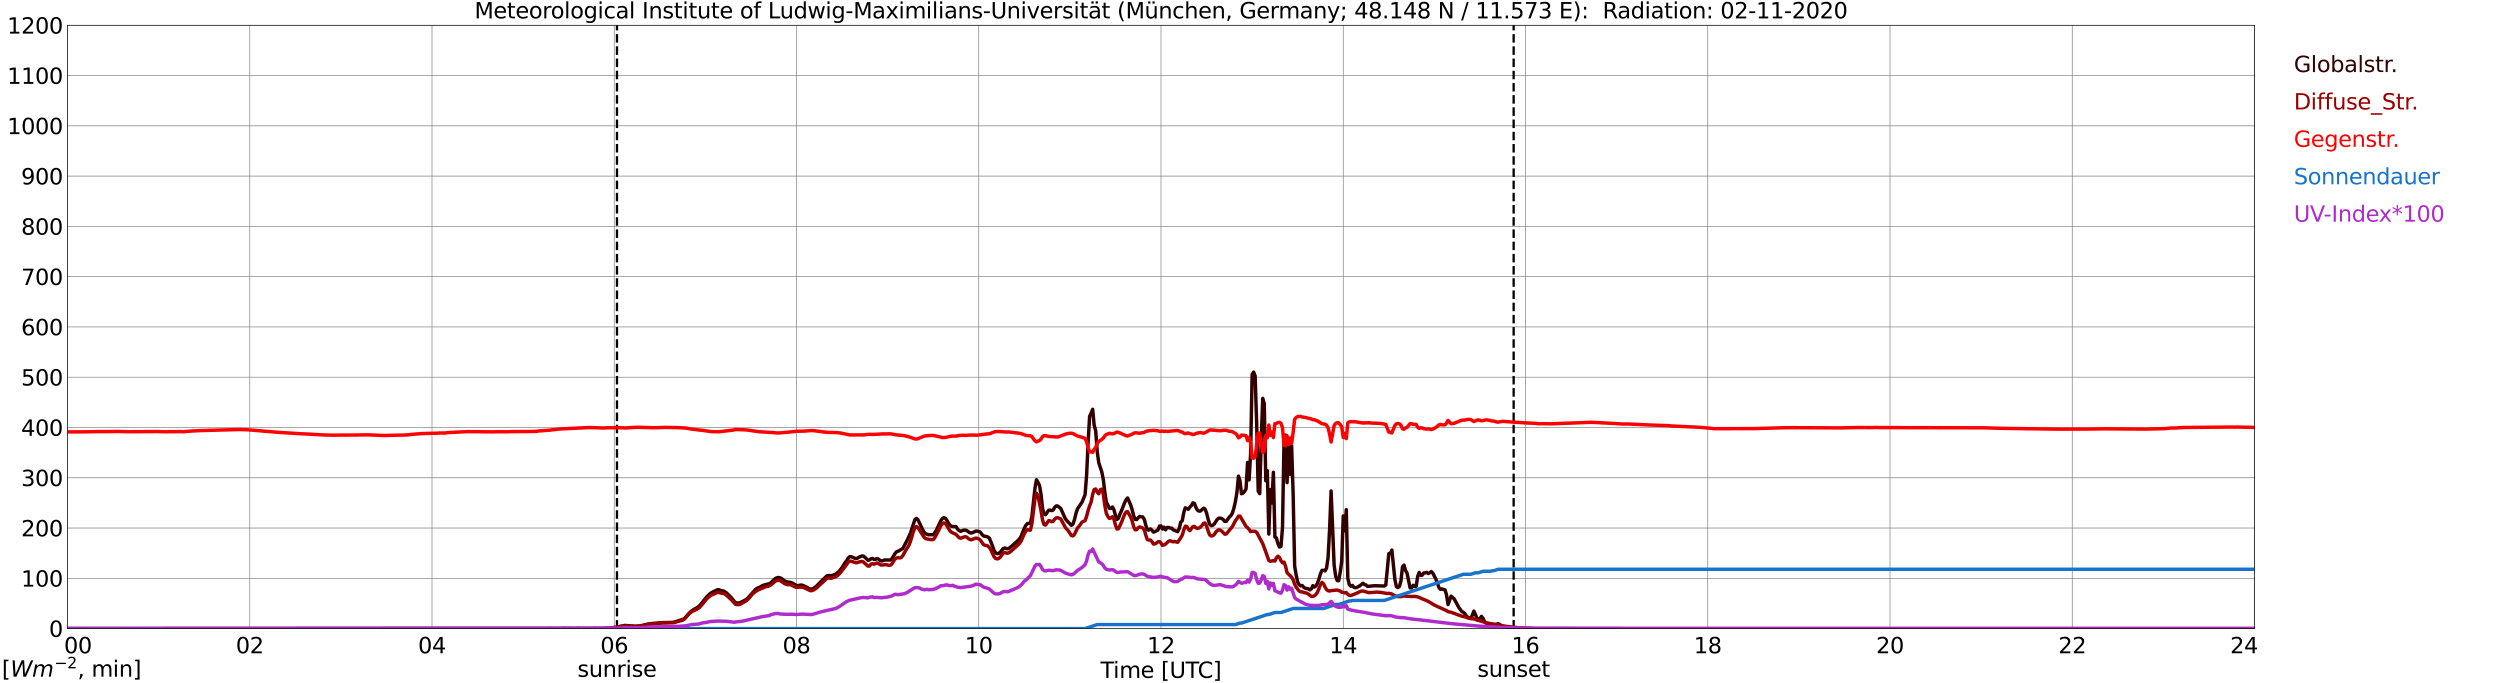 <?xml version="1.0" encoding="utf-8" standalone="no"?>
<!DOCTYPE svg PUBLIC "-//W3C//DTD SVG 1.1//EN"
  "http://www.w3.org/Graphics/SVG/1.1/DTD/svg11.dtd">
<svg xmlns:xlink="http://www.w3.org/1999/xlink" width="1085.4pt" height="296.64pt" viewBox="0 0 1085.4 296.64" xmlns="http://www.w3.org/2000/svg" version="1.1">
 <defs>
  <style type="text/css">*{stroke-linejoin: round; stroke-linecap: butt}</style>
 </defs>
 <g id="figure_1">
  <g id="patch_1">
   <path d="M 0 296.64 
L 1085.4 296.64 
L 1085.4 0 
L 0 0 
z
" style="fill: #ffffff"/>
  </g>
  <g id="axes_1">
   <g id="patch_2">
    <path d="M 29.306 272.909 
L 978.814 272.909 
L 978.814 10.976 
L 29.306 10.976 
z
" style="fill: #ffffff"/>
   </g>
   <g id="patch_3">
    <path d="M 978.814 272.909 
L 978.814 272.909 
L 978.814 10.976 
L 978.814 10.976 
z
" clip-path="url(#p1c9f9b5ee7)" style="fill: #d3d3d3; opacity: 0.25; stroke: #d3d3d3; stroke-linejoin: miter"/>
   </g>
   <g id="matplotlib.axis_1">
    <g id="xtick_1">
     <g id="line2d_1">
      <path d="M 29.306 272.909 
L 29.306 10.976 
" clip-path="url(#p1c9f9b5ee7)" style="fill: none; stroke: #808080; stroke-width: 0.3; stroke-linecap: square"/>
     </g>
     <g id="line2d_2"/>
     <g id="text_1">
      <!--    00 -->
      <g transform="translate(18.733 283.627) scale(0.095 -0.095)">
       <defs>
        <path id="DejaVuSans-20" transform="scale(0.016)"/>
        <path id="DejaVuSans-30" d="M 2034 4250 
Q 1547 4250 1301 3770 
Q 1056 3291 1056 2328 
Q 1056 1369 1301 889 
Q 1547 409 2034 409 
Q 2525 409 2770 889 
Q 3016 1369 3016 2328 
Q 3016 3291 2770 3770 
Q 2525 4250 2034 4250 
z
M 2034 4750 
Q 2819 4750 3233 4129 
Q 3647 3509 3647 2328 
Q 3647 1150 3233 529 
Q 2819 -91 2034 -91 
Q 1250 -91 836 529 
Q 422 1150 422 2328 
Q 422 3509 836 4129 
Q 1250 4750 2034 4750 
z
" transform="scale(0.016)"/>
       </defs>
       <use xlink:href="#DejaVuSans-20"/>
       <use xlink:href="#DejaVuSans-20" transform="translate(31.787 0)"/>
       <use xlink:href="#DejaVuSans-20" transform="translate(63.574 0)"/>
       <use xlink:href="#DejaVuSans-30" transform="translate(95.361 0)"/>
       <use xlink:href="#DejaVuSans-30" transform="translate(158.984 0)"/>
      </g>
     </g>
    </g>
    <g id="xtick_2">
     <g id="line2d_3">
      <path d="M 108.431 272.909 
L 108.431 10.976 
" clip-path="url(#p1c9f9b5ee7)" style="fill: none; stroke: #808080; stroke-width: 0.3; stroke-linecap: square"/>
     </g>
     <g id="line2d_4"/>
     <g id="text_2">
      <!-- 02 -->
      <g transform="translate(102.387 283.627) scale(0.095 -0.095)">
       <defs>
        <path id="DejaVuSans-32" d="M 1228 531 
L 3431 531 
L 3431 0 
L 469 0 
L 469 531 
Q 828 903 1448 1529 
Q 2069 2156 2228 2338 
Q 2531 2678 2651 2914 
Q 2772 3150 2772 3378 
Q 2772 3750 2511 3984 
Q 2250 4219 1831 4219 
Q 1534 4219 1204 4116 
Q 875 4013 500 3803 
L 500 4441 
Q 881 4594 1212 4672 
Q 1544 4750 1819 4750 
Q 2544 4750 2975 4387 
Q 3406 4025 3406 3419 
Q 3406 3131 3298 2873 
Q 3191 2616 2906 2266 
Q 2828 2175 2409 1742 
Q 1991 1309 1228 531 
z
" transform="scale(0.016)"/>
       </defs>
       <use xlink:href="#DejaVuSans-30"/>
       <use xlink:href="#DejaVuSans-32" transform="translate(63.623 0)"/>
      </g>
     </g>
    </g>
    <g id="xtick_3">
     <g id="line2d_5">
      <path d="M 187.557 272.909 
L 187.557 10.976 
" clip-path="url(#p1c9f9b5ee7)" style="fill: none; stroke: #808080; stroke-width: 0.3; stroke-linecap: square"/>
     </g>
     <g id="line2d_6"/>
     <g id="text_3">
      <!-- 04 -->
      <g transform="translate(181.513 283.627) scale(0.095 -0.095)">
       <defs>
        <path id="DejaVuSans-34" d="M 2419 4116 
L 825 1625 
L 2419 1625 
L 2419 4116 
z
M 2253 4666 
L 3047 4666 
L 3047 1625 
L 3713 1625 
L 3713 1100 
L 3047 1100 
L 3047 0 
L 2419 0 
L 2419 1100 
L 313 1100 
L 313 1709 
L 2253 4666 
z
" transform="scale(0.016)"/>
       </defs>
       <use xlink:href="#DejaVuSans-30"/>
       <use xlink:href="#DejaVuSans-34" transform="translate(63.623 0)"/>
      </g>
     </g>
    </g>
    <g id="xtick_4">
     <g id="line2d_7">
      <path d="M 266.683 272.909 
L 266.683 10.976 
" clip-path="url(#p1c9f9b5ee7)" style="fill: none; stroke: #808080; stroke-width: 0.3; stroke-linecap: square"/>
     </g>
     <g id="line2d_8"/>
     <g id="text_4">
      <!-- 06 -->
      <g transform="translate(260.638 283.627) scale(0.095 -0.095)">
       <defs>
        <path id="DejaVuSans-36" d="M 2113 2584 
Q 1688 2584 1439 2293 
Q 1191 2003 1191 1497 
Q 1191 994 1439 701 
Q 1688 409 2113 409 
Q 2538 409 2786 701 
Q 3034 994 3034 1497 
Q 3034 2003 2786 2293 
Q 2538 2584 2113 2584 
z
M 3366 4563 
L 3366 3988 
Q 3128 4100 2886 4159 
Q 2644 4219 2406 4219 
Q 1781 4219 1451 3797 
Q 1122 3375 1075 2522 
Q 1259 2794 1537 2939 
Q 1816 3084 2150 3084 
Q 2853 3084 3261 2657 
Q 3669 2231 3669 1497 
Q 3669 778 3244 343 
Q 2819 -91 2113 -91 
Q 1303 -91 875 529 
Q 447 1150 447 2328 
Q 447 3434 972 4092 
Q 1497 4750 2381 4750 
Q 2619 4750 2861 4703 
Q 3103 4656 3366 4563 
z
" transform="scale(0.016)"/>
       </defs>
       <use xlink:href="#DejaVuSans-30"/>
       <use xlink:href="#DejaVuSans-36" transform="translate(63.623 0)"/>
      </g>
     </g>
    </g>
    <g id="xtick_5">
     <g id="line2d_9">
      <path d="M 345.808 272.909 
L 345.808 10.976 
" clip-path="url(#p1c9f9b5ee7)" style="fill: none; stroke: #808080; stroke-width: 0.3; stroke-linecap: square"/>
     </g>
     <g id="line2d_10"/>
     <g id="text_5">
      <!-- 08 -->
      <g transform="translate(339.764 283.627) scale(0.095 -0.095)">
       <defs>
        <path id="DejaVuSans-38" d="M 2034 2216 
Q 1584 2216 1326 1975 
Q 1069 1734 1069 1313 
Q 1069 891 1326 650 
Q 1584 409 2034 409 
Q 2484 409 2743 651 
Q 3003 894 3003 1313 
Q 3003 1734 2745 1975 
Q 2488 2216 2034 2216 
z
M 1403 2484 
Q 997 2584 770 2862 
Q 544 3141 544 3541 
Q 544 4100 942 4425 
Q 1341 4750 2034 4750 
Q 2731 4750 3128 4425 
Q 3525 4100 3525 3541 
Q 3525 3141 3298 2862 
Q 3072 2584 2669 2484 
Q 3125 2378 3379 2068 
Q 3634 1759 3634 1313 
Q 3634 634 3220 271 
Q 2806 -91 2034 -91 
Q 1263 -91 848 271 
Q 434 634 434 1313 
Q 434 1759 690 2068 
Q 947 2378 1403 2484 
z
M 1172 3481 
Q 1172 3119 1398 2916 
Q 1625 2713 2034 2713 
Q 2441 2713 2670 2916 
Q 2900 3119 2900 3481 
Q 2900 3844 2670 4047 
Q 2441 4250 2034 4250 
Q 1625 4250 1398 4047 
Q 1172 3844 1172 3481 
z
" transform="scale(0.016)"/>
       </defs>
       <use xlink:href="#DejaVuSans-30"/>
       <use xlink:href="#DejaVuSans-38" transform="translate(63.623 0)"/>
      </g>
     </g>
    </g>
    <g id="xtick_6">
     <g id="line2d_11">
      <path d="M 424.934 272.909 
L 424.934 10.976 
" clip-path="url(#p1c9f9b5ee7)" style="fill: none; stroke: #808080; stroke-width: 0.3; stroke-linecap: square"/>
     </g>
     <g id="line2d_12"/>
     <g id="text_6">
      <!-- 10 -->
      <g transform="translate(418.89 283.627) scale(0.095 -0.095)">
       <defs>
        <path id="DejaVuSans-31" d="M 794 531 
L 1825 531 
L 1825 4091 
L 703 3866 
L 703 4441 
L 1819 4666 
L 2450 4666 
L 2450 531 
L 3481 531 
L 3481 0 
L 794 0 
L 794 531 
z
" transform="scale(0.016)"/>
       </defs>
       <use xlink:href="#DejaVuSans-31"/>
       <use xlink:href="#DejaVuSans-30" transform="translate(63.623 0)"/>
      </g>
     </g>
    </g>
    <g id="xtick_7">
     <g id="line2d_13">
      <path d="M 504.06 272.909 
L 504.06 10.976 
" clip-path="url(#p1c9f9b5ee7)" style="fill: none; stroke: #808080; stroke-width: 0.3; stroke-linecap: square"/>
     </g>
     <g id="line2d_14"/>
     <g id="text_7">
      <!-- 12 -->
      <g transform="translate(498.015 283.627) scale(0.095 -0.095)">
       <use xlink:href="#DejaVuSans-31"/>
       <use xlink:href="#DejaVuSans-32" transform="translate(63.623 0)"/>
      </g>
     </g>
    </g>
    <g id="xtick_8">
     <g id="line2d_15">
      <path d="M 583.185 272.909 
L 583.185 10.976 
" clip-path="url(#p1c9f9b5ee7)" style="fill: none; stroke: #808080; stroke-width: 0.3; stroke-linecap: square"/>
     </g>
     <g id="line2d_16"/>
     <g id="text_8">
      <!-- 14 -->
      <g transform="translate(577.141 283.627) scale(0.095 -0.095)">
       <use xlink:href="#DejaVuSans-31"/>
       <use xlink:href="#DejaVuSans-34" transform="translate(63.623 0)"/>
      </g>
     </g>
    </g>
    <g id="xtick_9">
     <g id="line2d_17">
      <path d="M 662.311 272.909 
L 662.311 10.976 
" clip-path="url(#p1c9f9b5ee7)" style="fill: none; stroke: #808080; stroke-width: 0.3; stroke-linecap: square"/>
     </g>
     <g id="line2d_18"/>
     <g id="text_9">
      <!-- 16 -->
      <g transform="translate(656.267 283.627) scale(0.095 -0.095)">
       <use xlink:href="#DejaVuSans-31"/>
       <use xlink:href="#DejaVuSans-36" transform="translate(63.623 0)"/>
      </g>
     </g>
    </g>
    <g id="xtick_10">
     <g id="line2d_19">
      <path d="M 741.437 272.909 
L 741.437 10.976 
" clip-path="url(#p1c9f9b5ee7)" style="fill: none; stroke: #808080; stroke-width: 0.3; stroke-linecap: square"/>
     </g>
     <g id="line2d_20"/>
     <g id="text_10">
      <!-- 18 -->
      <g transform="translate(735.392 283.627) scale(0.095 -0.095)">
       <use xlink:href="#DejaVuSans-31"/>
       <use xlink:href="#DejaVuSans-38" transform="translate(63.623 0)"/>
      </g>
     </g>
    </g>
    <g id="xtick_11">
     <g id="line2d_21">
      <path d="M 820.562 272.909 
L 820.562 10.976 
" clip-path="url(#p1c9f9b5ee7)" style="fill: none; stroke: #808080; stroke-width: 0.3; stroke-linecap: square"/>
     </g>
     <g id="line2d_22"/>
     <g id="text_11">
      <!-- 20 -->
      <g transform="translate(814.518 283.627) scale(0.095 -0.095)">
       <use xlink:href="#DejaVuSans-32"/>
       <use xlink:href="#DejaVuSans-30" transform="translate(63.623 0)"/>
      </g>
     </g>
    </g>
    <g id="xtick_12">
     <g id="line2d_23">
      <path d="M 899.688 272.909 
L 899.688 10.976 
" clip-path="url(#p1c9f9b5ee7)" style="fill: none; stroke: #808080; stroke-width: 0.3; stroke-linecap: square"/>
     </g>
     <g id="line2d_24"/>
     <g id="text_12">
      <!-- 22 -->
      <g transform="translate(893.644 283.627) scale(0.095 -0.095)">
       <use xlink:href="#DejaVuSans-32"/>
       <use xlink:href="#DejaVuSans-32" transform="translate(63.623 0)"/>
      </g>
     </g>
    </g>
    <g id="xtick_13">
     <g id="line2d_25">
      <path d="M 978.814 272.909 
L 978.814 10.976 
" clip-path="url(#p1c9f9b5ee7)" style="fill: none; stroke: #808080; stroke-width: 0.3; stroke-linecap: square"/>
     </g>
     <g id="line2d_26"/>
     <g id="text_13">
      <!-- 24    -->
      <g transform="translate(968.241 283.627) scale(0.095 -0.095)">
       <use xlink:href="#DejaVuSans-32"/>
       <use xlink:href="#DejaVuSans-34" transform="translate(63.623 0)"/>
       <use xlink:href="#DejaVuSans-20" transform="translate(127.246 0)"/>
       <use xlink:href="#DejaVuSans-20" transform="translate(159.033 0)"/>
       <use xlink:href="#DejaVuSans-20" transform="translate(190.82 0)"/>
      </g>
     </g>
    </g>
    <g id="text_14">
     <!-- Time [UTC] -->
     <g transform="translate(477.806 294.322) scale(0.095 -0.095)">
      <defs>
       <path id="DejaVuSans-54" d="M -19 4666 
L 3928 4666 
L 3928 4134 
L 2272 4134 
L 2272 0 
L 1638 0 
L 1638 4134 
L -19 4134 
L -19 4666 
z
" transform="scale(0.016)"/>
       <path id="DejaVuSans-69" d="M 603 3500 
L 1178 3500 
L 1178 0 
L 603 0 
L 603 3500 
z
M 603 4863 
L 1178 4863 
L 1178 4134 
L 603 4134 
L 603 4863 
z
" transform="scale(0.016)"/>
       <path id="DejaVuSans-6d" d="M 3328 2828 
Q 3544 3216 3844 3400 
Q 4144 3584 4550 3584 
Q 5097 3584 5394 3201 
Q 5691 2819 5691 2113 
L 5691 0 
L 5113 0 
L 5113 2094 
Q 5113 2597 4934 2840 
Q 4756 3084 4391 3084 
Q 3944 3084 3684 2787 
Q 3425 2491 3425 1978 
L 3425 0 
L 2847 0 
L 2847 2094 
Q 2847 2600 2669 2842 
Q 2491 3084 2119 3084 
Q 1678 3084 1418 2786 
Q 1159 2488 1159 1978 
L 1159 0 
L 581 0 
L 581 3500 
L 1159 3500 
L 1159 2956 
Q 1356 3278 1631 3431 
Q 1906 3584 2284 3584 
Q 2666 3584 2933 3390 
Q 3200 3197 3328 2828 
z
" transform="scale(0.016)"/>
       <path id="DejaVuSans-65" d="M 3597 1894 
L 3597 1613 
L 953 1613 
Q 991 1019 1311 708 
Q 1631 397 2203 397 
Q 2534 397 2845 478 
Q 3156 559 3463 722 
L 3463 178 
Q 3153 47 2828 -22 
Q 2503 -91 2169 -91 
Q 1331 -91 842 396 
Q 353 884 353 1716 
Q 353 2575 817 3079 
Q 1281 3584 2069 3584 
Q 2775 3584 3186 3129 
Q 3597 2675 3597 1894 
z
M 3022 2063 
Q 3016 2534 2758 2815 
Q 2500 3097 2075 3097 
Q 1594 3097 1305 2825 
Q 1016 2553 972 2059 
L 3022 2063 
z
" transform="scale(0.016)"/>
       <path id="DejaVuSans-5b" d="M 550 4863 
L 1875 4863 
L 1875 4416 
L 1125 4416 
L 1125 -397 
L 1875 -397 
L 1875 -844 
L 550 -844 
L 550 4863 
z
" transform="scale(0.016)"/>
       <path id="DejaVuSans-55" d="M 556 4666 
L 1191 4666 
L 1191 1831 
Q 1191 1081 1462 751 
Q 1734 422 2344 422 
Q 2950 422 3222 751 
Q 3494 1081 3494 1831 
L 3494 4666 
L 4128 4666 
L 4128 1753 
Q 4128 841 3676 375 
Q 3225 -91 2344 -91 
Q 1459 -91 1007 375 
Q 556 841 556 1753 
L 556 4666 
z
" transform="scale(0.016)"/>
       <path id="DejaVuSans-43" d="M 4122 4306 
L 4122 3641 
Q 3803 3938 3442 4084 
Q 3081 4231 2675 4231 
Q 1875 4231 1450 3742 
Q 1025 3253 1025 2328 
Q 1025 1406 1450 917 
Q 1875 428 2675 428 
Q 3081 428 3442 575 
Q 3803 722 4122 1019 
L 4122 359 
Q 3791 134 3420 21 
Q 3050 -91 2638 -91 
Q 1578 -91 968 557 
Q 359 1206 359 2328 
Q 359 3453 968 4101 
Q 1578 4750 2638 4750 
Q 3056 4750 3426 4639 
Q 3797 4528 4122 4306 
z
" transform="scale(0.016)"/>
       <path id="DejaVuSans-5d" d="M 1947 4863 
L 1947 -844 
L 622 -844 
L 622 -397 
L 1369 -397 
L 1369 4416 
L 622 4416 
L 622 4863 
L 1947 4863 
z
" transform="scale(0.016)"/>
      </defs>
      <use xlink:href="#DejaVuSans-54"/>
      <use xlink:href="#DejaVuSans-69" transform="translate(57.959 0)"/>
      <use xlink:href="#DejaVuSans-6d" transform="translate(85.742 0)"/>
      <use xlink:href="#DejaVuSans-65" transform="translate(183.154 0)"/>
      <use xlink:href="#DejaVuSans-20" transform="translate(244.678 0)"/>
      <use xlink:href="#DejaVuSans-5b" transform="translate(276.465 0)"/>
      <use xlink:href="#DejaVuSans-55" transform="translate(315.479 0)"/>
      <use xlink:href="#DejaVuSans-54" transform="translate(388.672 0)"/>
      <use xlink:href="#DejaVuSans-43" transform="translate(443.881 0)"/>
      <use xlink:href="#DejaVuSans-5d" transform="translate(513.705 0)"/>
     </g>
    </g>
   </g>
   <g id="matplotlib.axis_2">
    <g id="ytick_1">
     <g id="line2d_27">
      <path d="M 29.306 272.909 
L 978.814 272.909 
" clip-path="url(#p1c9f9b5ee7)" style="fill: none; stroke: #808080; stroke-width: 0.3; stroke-linecap: square"/>
     </g>
     <g id="line2d_28"/>
     <g id="text_15">
      <!-- 0 -->
      <g transform="translate(21.261 276.518) scale(0.095 -0.095)">
       <use xlink:href="#DejaVuSans-30"/>
      </g>
     </g>
    </g>
    <g id="ytick_2">
     <g id="line2d_29">
      <path d="M 29.306 251.081 
L 978.814 251.081 
" clip-path="url(#p1c9f9b5ee7)" style="fill: none; stroke: #808080; stroke-width: 0.3; stroke-linecap: square"/>
     </g>
     <g id="line2d_30"/>
     <g id="text_16">
      <!-- 100 -->
      <g transform="translate(9.173 254.69) scale(0.095 -0.095)">
       <use xlink:href="#DejaVuSans-31"/>
       <use xlink:href="#DejaVuSans-30" transform="translate(63.623 0)"/>
       <use xlink:href="#DejaVuSans-30" transform="translate(127.246 0)"/>
      </g>
     </g>
    </g>
    <g id="ytick_3">
     <g id="line2d_31">
      <path d="M 29.306 229.253 
L 978.814 229.253 
" clip-path="url(#p1c9f9b5ee7)" style="fill: none; stroke: #808080; stroke-width: 0.3; stroke-linecap: square"/>
     </g>
     <g id="line2d_32"/>
     <g id="text_17">
      <!-- 200 -->
      <g transform="translate(9.173 232.863) scale(0.095 -0.095)">
       <use xlink:href="#DejaVuSans-32"/>
       <use xlink:href="#DejaVuSans-30" transform="translate(63.623 0)"/>
       <use xlink:href="#DejaVuSans-30" transform="translate(127.246 0)"/>
      </g>
     </g>
    </g>
    <g id="ytick_4">
     <g id="line2d_33">
      <path d="M 29.306 207.426 
L 978.814 207.426 
" clip-path="url(#p1c9f9b5ee7)" style="fill: none; stroke: #808080; stroke-width: 0.3; stroke-linecap: square"/>
     </g>
     <g id="line2d_34"/>
     <g id="text_18">
      <!-- 300 -->
      <g transform="translate(9.173 211.035) scale(0.095 -0.095)">
       <defs>
        <path id="DejaVuSans-33" d="M 2597 2516 
Q 3050 2419 3304 2112 
Q 3559 1806 3559 1356 
Q 3559 666 3084 287 
Q 2609 -91 1734 -91 
Q 1441 -91 1130 -33 
Q 819 25 488 141 
L 488 750 
Q 750 597 1062 519 
Q 1375 441 1716 441 
Q 2309 441 2620 675 
Q 2931 909 2931 1356 
Q 2931 1769 2642 2001 
Q 2353 2234 1838 2234 
L 1294 2234 
L 1294 2753 
L 1863 2753 
Q 2328 2753 2575 2939 
Q 2822 3125 2822 3475 
Q 2822 3834 2567 4026 
Q 2313 4219 1838 4219 
Q 1578 4219 1281 4162 
Q 984 4106 628 3988 
L 628 4550 
Q 988 4650 1302 4700 
Q 1616 4750 1894 4750 
Q 2613 4750 3031 4423 
Q 3450 4097 3450 3541 
Q 3450 3153 3228 2886 
Q 3006 2619 2597 2516 
z
" transform="scale(0.016)"/>
       </defs>
       <use xlink:href="#DejaVuSans-33"/>
       <use xlink:href="#DejaVuSans-30" transform="translate(63.623 0)"/>
       <use xlink:href="#DejaVuSans-30" transform="translate(127.246 0)"/>
      </g>
     </g>
    </g>
    <g id="ytick_5">
     <g id="line2d_35">
      <path d="M 29.306 185.598 
L 978.814 185.598 
" clip-path="url(#p1c9f9b5ee7)" style="fill: none; stroke: #808080; stroke-width: 0.3; stroke-linecap: square"/>
     </g>
     <g id="line2d_36"/>
     <g id="text_19">
      <!-- 400 -->
      <g transform="translate(9.173 189.207) scale(0.095 -0.095)">
       <use xlink:href="#DejaVuSans-34"/>
       <use xlink:href="#DejaVuSans-30" transform="translate(63.623 0)"/>
       <use xlink:href="#DejaVuSans-30" transform="translate(127.246 0)"/>
      </g>
     </g>
    </g>
    <g id="ytick_6">
     <g id="line2d_37">
      <path d="M 29.306 163.77 
L 978.814 163.77 
" clip-path="url(#p1c9f9b5ee7)" style="fill: none; stroke: #808080; stroke-width: 0.3; stroke-linecap: square"/>
     </g>
     <g id="line2d_38"/>
     <g id="text_20">
      <!-- 500 -->
      <g transform="translate(9.173 167.379) scale(0.095 -0.095)">
       <defs>
        <path id="DejaVuSans-35" d="M 691 4666 
L 3169 4666 
L 3169 4134 
L 1269 4134 
L 1269 2991 
Q 1406 3038 1543 3061 
Q 1681 3084 1819 3084 
Q 2600 3084 3056 2656 
Q 3513 2228 3513 1497 
Q 3513 744 3044 326 
Q 2575 -91 1722 -91 
Q 1428 -91 1123 -41 
Q 819 9 494 109 
L 494 744 
Q 775 591 1075 516 
Q 1375 441 1709 441 
Q 2250 441 2565 725 
Q 2881 1009 2881 1497 
Q 2881 1984 2565 2268 
Q 2250 2553 1709 2553 
Q 1456 2553 1204 2497 
Q 953 2441 691 2322 
L 691 4666 
z
" transform="scale(0.016)"/>
       </defs>
       <use xlink:href="#DejaVuSans-35"/>
       <use xlink:href="#DejaVuSans-30" transform="translate(63.623 0)"/>
       <use xlink:href="#DejaVuSans-30" transform="translate(127.246 0)"/>
      </g>
     </g>
    </g>
    <g id="ytick_7">
     <g id="line2d_39">
      <path d="M 29.306 141.942 
L 978.814 141.942 
" clip-path="url(#p1c9f9b5ee7)" style="fill: none; stroke: #808080; stroke-width: 0.3; stroke-linecap: square"/>
     </g>
     <g id="line2d_40"/>
     <g id="text_21">
      <!-- 600 -->
      <g transform="translate(9.173 145.551) scale(0.095 -0.095)">
       <use xlink:href="#DejaVuSans-36"/>
       <use xlink:href="#DejaVuSans-30" transform="translate(63.623 0)"/>
       <use xlink:href="#DejaVuSans-30" transform="translate(127.246 0)"/>
      </g>
     </g>
    </g>
    <g id="ytick_8">
     <g id="line2d_41">
      <path d="M 29.306 120.114 
L 978.814 120.114 
" clip-path="url(#p1c9f9b5ee7)" style="fill: none; stroke: #808080; stroke-width: 0.3; stroke-linecap: square"/>
     </g>
     <g id="line2d_42"/>
     <g id="text_22">
      <!-- 700 -->
      <g transform="translate(9.173 123.724) scale(0.095 -0.095)">
       <defs>
        <path id="DejaVuSans-37" d="M 525 4666 
L 3525 4666 
L 3525 4397 
L 1831 0 
L 1172 0 
L 2766 4134 
L 525 4134 
L 525 4666 
z
" transform="scale(0.016)"/>
       </defs>
       <use xlink:href="#DejaVuSans-37"/>
       <use xlink:href="#DejaVuSans-30" transform="translate(63.623 0)"/>
       <use xlink:href="#DejaVuSans-30" transform="translate(127.246 0)"/>
      </g>
     </g>
    </g>
    <g id="ytick_9">
     <g id="line2d_43">
      <path d="M 29.306 98.287 
L 978.814 98.287 
" clip-path="url(#p1c9f9b5ee7)" style="fill: none; stroke: #808080; stroke-width: 0.3; stroke-linecap: square"/>
     </g>
     <g id="line2d_44"/>
     <g id="text_23">
      <!-- 800 -->
      <g transform="translate(9.173 101.896) scale(0.095 -0.095)">
       <use xlink:href="#DejaVuSans-38"/>
       <use xlink:href="#DejaVuSans-30" transform="translate(63.623 0)"/>
       <use xlink:href="#DejaVuSans-30" transform="translate(127.246 0)"/>
      </g>
     </g>
    </g>
    <g id="ytick_10">
     <g id="line2d_45">
      <path d="M 29.306 76.459 
L 978.814 76.459 
" clip-path="url(#p1c9f9b5ee7)" style="fill: none; stroke: #808080; stroke-width: 0.3; stroke-linecap: square"/>
     </g>
     <g id="line2d_46"/>
     <g id="text_24">
      <!-- 900 -->
      <g transform="translate(9.173 80.068) scale(0.095 -0.095)">
       <defs>
        <path id="DejaVuSans-39" d="M 703 97 
L 703 672 
Q 941 559 1184 500 
Q 1428 441 1663 441 
Q 2288 441 2617 861 
Q 2947 1281 2994 2138 
Q 2813 1869 2534 1725 
Q 2256 1581 1919 1581 
Q 1219 1581 811 2004 
Q 403 2428 403 3163 
Q 403 3881 828 4315 
Q 1253 4750 1959 4750 
Q 2769 4750 3195 4129 
Q 3622 3509 3622 2328 
Q 3622 1225 3098 567 
Q 2575 -91 1691 -91 
Q 1453 -91 1209 -44 
Q 966 3 703 97 
z
M 1959 2075 
Q 2384 2075 2632 2365 
Q 2881 2656 2881 3163 
Q 2881 3666 2632 3958 
Q 2384 4250 1959 4250 
Q 1534 4250 1286 3958 
Q 1038 3666 1038 3163 
Q 1038 2656 1286 2365 
Q 1534 2075 1959 2075 
z
" transform="scale(0.016)"/>
       </defs>
       <use xlink:href="#DejaVuSans-39"/>
       <use xlink:href="#DejaVuSans-30" transform="translate(63.623 0)"/>
       <use xlink:href="#DejaVuSans-30" transform="translate(127.246 0)"/>
      </g>
     </g>
    </g>
    <g id="ytick_11">
     <g id="line2d_47">
      <path d="M 29.306 54.631 
L 978.814 54.631 
" clip-path="url(#p1c9f9b5ee7)" style="fill: none; stroke: #808080; stroke-width: 0.3; stroke-linecap: square"/>
     </g>
     <g id="line2d_48"/>
     <g id="text_25">
      <!-- 1000 -->
      <g transform="translate(3.128 58.24) scale(0.095 -0.095)">
       <use xlink:href="#DejaVuSans-31"/>
       <use xlink:href="#DejaVuSans-30" transform="translate(63.623 0)"/>
       <use xlink:href="#DejaVuSans-30" transform="translate(127.246 0)"/>
       <use xlink:href="#DejaVuSans-30" transform="translate(190.869 0)"/>
      </g>
     </g>
    </g>
    <g id="ytick_12">
     <g id="line2d_49">
      <path d="M 29.306 32.803 
L 978.814 32.803 
" clip-path="url(#p1c9f9b5ee7)" style="fill: none; stroke: #808080; stroke-width: 0.3; stroke-linecap: square"/>
     </g>
     <g id="line2d_50"/>
     <g id="text_26">
      <!-- 1100 -->
      <g transform="translate(3.128 36.413) scale(0.095 -0.095)">
       <use xlink:href="#DejaVuSans-31"/>
       <use xlink:href="#DejaVuSans-31" transform="translate(63.623 0)"/>
       <use xlink:href="#DejaVuSans-30" transform="translate(127.246 0)"/>
       <use xlink:href="#DejaVuSans-30" transform="translate(190.869 0)"/>
      </g>
     </g>
    </g>
    <g id="ytick_13">
     <g id="line2d_51">
      <path d="M 29.306 10.976 
L 978.814 10.976 
" clip-path="url(#p1c9f9b5ee7)" style="fill: none; stroke: #808080; stroke-width: 0.3; stroke-linecap: square"/>
     </g>
     <g id="line2d_52"/>
     <g id="text_27">
      <!-- 1200 -->
      <g transform="translate(3.128 14.585) scale(0.095 -0.095)">
       <use xlink:href="#DejaVuSans-31"/>
       <use xlink:href="#DejaVuSans-32" transform="translate(63.623 0)"/>
       <use xlink:href="#DejaVuSans-30" transform="translate(127.246 0)"/>
       <use xlink:href="#DejaVuSans-30" transform="translate(190.869 0)"/>
      </g>
     </g>
    </g>
   </g>
   <g id="line2d_53">
    <path d="M 267.87 272.909 
L 267.87 10.976 
" clip-path="url(#p1c9f9b5ee7)" style="fill: none; stroke-dasharray: 3.7,1.6; stroke-dashoffset: 0; stroke: #000000"/>
   </g>
   <g id="line2d_54">
    <path d="M 657.168 272.909 
L 657.168 10.976 
" clip-path="url(#p1c9f9b5ee7)" style="fill: none; stroke-dasharray: 3.7,1.6; stroke-dashoffset: 0; stroke: #000000"/>
   </g>
   <g id="line2d_55">
    <path d="M 29.306 272.909 
L 262.726 272.878 
L 264.705 272.66 
L 267.342 272.357 
L 268.661 272.068 
L 271.298 271.529 
L 273.936 271.748 
L 275.914 271.9 
L 277.892 271.748 
L 279.211 271.444 
L 281.189 270.988 
L 283.167 270.685 
L 286.464 270.449 
L 287.783 270.313 
L 292.399 270.211 
L 297.014 268.692 
L 297.674 268.035 
L 299.652 265.721 
L 300.971 264.758 
L 302.949 263.628 
L 303.608 263.104 
L 304.927 261.552 
L 306.905 259.035 
L 308.224 257.821 
L 308.883 257.315 
L 311.521 256.032 
L 312.18 256.049 
L 312.839 256.318 
L 314.158 256.588 
L 315.477 257.466 
L 317.455 259.408 
L 318.774 261.078 
L 319.433 261.652 
L 320.093 261.788 
L 320.752 261.77 
L 321.411 261.602 
L 322.73 260.96 
L 324.049 260.236 
L 324.708 259.644 
L 328.005 255.929 
L 328.665 255.458 
L 329.983 254.866 
L 331.302 254.141 
L 332.621 253.77 
L 333.94 253.465 
L 334.599 253.076 
L 336.577 251.203 
L 337.236 250.865 
L 337.896 250.714 
L 338.555 250.832 
L 339.215 251.118 
L 340.533 252.116 
L 341.193 252.452 
L 341.852 252.655 
L 343.171 252.84 
L 343.83 253.094 
L 345.808 254.191 
L 346.468 254.224 
L 347.787 254.006 
L 348.446 254.106 
L 350.424 255.036 
L 351.083 255.475 
L 351.743 255.711 
L 352.402 255.778 
L 353.062 255.508 
L 354.38 254.595 
L 355.699 253.229 
L 358.996 250.005 
L 359.655 249.887 
L 360.974 249.97 
L 362.293 249.516 
L 362.952 249.178 
L 364.271 248.062 
L 364.93 247.32 
L 365.59 246.375 
L 366.909 244.264 
L 367.568 243.472 
L 368.227 242.306 
L 368.887 241.682 
L 369.546 241.699 
L 371.524 242.527 
L 372.184 242.409 
L 372.843 241.968 
L 374.162 241.379 
L 374.821 241.429 
L 375.481 241.918 
L 376.799 243.236 
L 377.459 243.134 
L 378.118 242.61 
L 378.777 242.442 
L 379.437 242.88 
L 380.096 242.813 
L 380.756 242.509 
L 381.415 242.745 
L 382.074 243.269 
L 382.734 243.555 
L 383.393 243.422 
L 384.053 243.116 
L 386.69 243.151 
L 387.349 242.374 
L 388.668 240.18 
L 389.328 239.504 
L 389.987 239.303 
L 391.965 238.137 
L 393.943 234.372 
L 395.262 231.486 
L 397.24 225.527 
L 397.899 225.089 
L 398.559 225.678 
L 400.537 229.899 
L 401.196 231.063 
L 401.856 231.739 
L 403.175 232.178 
L 405.153 232.161 
L 405.812 231.401 
L 406.471 230.27 
L 408.45 226.117 
L 409.109 225.171 
L 409.768 224.768 
L 410.428 225.003 
L 411.087 225.914 
L 411.746 227.062 
L 412.406 227.957 
L 413.065 228.498 
L 414.384 228.649 
L 415.043 228.598 
L 415.703 229.714 
L 416.362 230.288 
L 417.022 230.692 
L 418.34 230.168 
L 419 230.135 
L 419.659 230.303 
L 420.978 231.248 
L 421.637 231.419 
L 422.297 231.233 
L 423.615 230.609 
L 424.275 230.574 
L 425.593 230.995 
L 426.253 231.925 
L 426.912 232.65 
L 427.572 232.853 
L 428.231 232.888 
L 428.89 233.174 
L 429.55 233.63 
L 430.869 236.921 
L 431.528 238.862 
L 432.187 239.942 
L 432.847 240.366 
L 433.506 240.298 
L 434.165 239.892 
L 435.484 238.222 
L 436.144 237.917 
L 437.462 238.288 
L 438.122 238.019 
L 439.44 236.939 
L 440.759 235.773 
L 442.078 234.575 
L 442.737 233.798 
L 443.397 232.667 
L 444.716 229.325 
L 445.375 228.11 
L 446.034 227.3 
L 447.353 227.182 
L 448.012 224.126 
L 449.331 212.088 
L 449.991 208.307 
L 450.65 209.421 
L 451.309 210.772 
L 451.969 214.554 
L 452.628 220.799 
L 453.287 223.181 
L 453.947 223.484 
L 455.266 221.526 
L 455.925 221.474 
L 456.584 221.694 
L 457.244 221.408 
L 457.903 220.293 
L 458.563 219.651 
L 459.222 219.686 
L 460.541 220.749 
L 462.519 225.189 
L 463.178 226.066 
L 465.156 228.075 
L 465.816 227.553 
L 466.475 225.695 
L 467.134 222.96 
L 467.794 220.952 
L 469.772 217.997 
L 471.091 214.79 
L 471.75 206.517 
L 472.409 192.118 
L 473.069 180.756 
L 473.728 179.405 
L 474.388 177.7 
L 475.047 184.657 
L 475.706 186.969 
L 476.366 196.051 
L 477.025 200.862 
L 478.344 204.863 
L 479.003 208.122 
L 479.663 213.76 
L 480.322 217.946 
L 481.641 220.664 
L 482.3 220.714 
L 482.96 220.125 
L 483.619 221.288 
L 484.278 223.77 
L 484.938 225.527 
L 485.597 224.986 
L 486.256 223.113 
L 486.916 221.712 
L 488.235 218.352 
L 488.894 216.966 
L 489.553 216.207 
L 490.872 219.18 
L 491.532 221.323 
L 492.191 223.923 
L 492.85 225.475 
L 493.51 225.577 
L 494.169 224.768 
L 494.828 224.226 
L 495.488 224.394 
L 496.147 224.447 
L 496.807 225.475 
L 497.466 228.007 
L 498.125 230.017 
L 498.785 230.118 
L 499.444 229.646 
L 500.103 230.185 
L 500.763 231.013 
L 501.422 230.794 
L 502.741 230.102 
L 503.4 228.395 
L 504.06 228.328 
L 504.719 229.679 
L 505.379 228.902 
L 506.038 230.035 
L 506.697 229.004 
L 507.357 228.987 
L 508.016 229.308 
L 508.675 229.275 
L 509.335 230.017 
L 511.313 230.827 
L 511.972 229.461 
L 512.632 226.691 
L 513.291 226.101 
L 513.95 222.471 
L 514.61 220.479 
L 515.929 221.088 
L 516.588 220.193 
L 517.247 219.501 
L 517.907 218.335 
L 518.566 218.553 
L 519.226 220.293 
L 519.885 221.491 
L 520.544 221.915 
L 521.204 221.847 
L 522.522 220.647 
L 523.182 221.002 
L 523.841 222.707 
L 524.501 225.374 
L 525.16 227.553 
L 525.819 228.195 
L 526.479 228.11 
L 527.138 227.553 
L 528.457 225.527 
L 529.116 224.968 
L 529.776 224.936 
L 530.435 225.139 
L 531.094 225.595 
L 531.754 226.37 
L 532.413 226.355 
L 533.732 224.462 
L 534.391 223.873 
L 535.051 222.707 
L 535.71 220.631 
L 536.369 217.693 
L 537.029 213.742 
L 537.688 206.72 
L 538.348 208.781 
L 539.007 214.367 
L 539.666 214.131 
L 540.326 213.371 
L 540.985 212.273 
L 541.644 200.762 
L 542.304 208.375 
L 542.963 197.064 
L 543.623 162.609 
L 544.282 161.546 
L 544.941 163.233 
L 545.601 184.286 
L 546.26 213.236 
L 546.919 214.301 
L 547.579 190.699 
L 548.238 172.94 
L 548.898 175.371 
L 549.557 208.746 
L 550.216 204.357 
L 550.876 231.875 
L 551.535 212.579 
L 552.195 218.368 
L 552.854 205.066 
L 553.513 233.156 
L 554.173 233.527 
L 554.832 236.026 
L 555.491 237.495 
L 556.151 237.207 
L 556.81 229.037 
L 557.47 191.19 
L 558.129 188.876 
L 558.788 209.541 
L 559.448 192.591 
L 560.107 206.011 
L 560.766 193.554 
L 561.426 214.469 
L 562.085 245.783 
L 562.745 249.702 
L 563.404 252.74 
L 564.063 253.921 
L 564.723 254.342 
L 565.382 254.191 
L 566.042 255.001 
L 566.701 255.407 
L 568.02 255.661 
L 568.679 256.099 
L 569.338 255.661 
L 569.998 254.259 
L 570.657 254.866 
L 571.317 254.41 
L 571.976 253.229 
L 572.635 251.389 
L 573.295 249.11 
L 573.954 247.624 
L 574.613 247.608 
L 575.273 247.844 
L 575.932 246.678 
L 576.592 242.121 
L 577.251 229.932 
L 577.91 213.168 
L 579.229 245.447 
L 579.889 250.123 
L 580.548 252.048 
L 581.207 252.131 
L 581.867 248.436 
L 582.526 243.607 
L 583.185 224.008 
L 583.845 230.406 
L 584.504 221.288 
L 585.164 251.103 
L 585.823 253.836 
L 586.482 254.53 
L 587.142 254.174 
L 587.801 254.969 
L 588.46 255.169 
L 589.12 255.036 
L 590.439 254.277 
L 591.757 253.246 
L 592.417 253.803 
L 593.076 253.971 
L 593.736 254.595 
L 595.054 254.462 
L 597.032 254.292 
L 600.989 254.427 
L 601.648 254.006 
L 602.967 240.381 
L 603.626 240.196 
L 604.286 238.812 
L 605.604 251.625 
L 606.264 254.68 
L 606.923 255.102 
L 607.582 254.563 
L 608.242 252.166 
L 608.901 246.155 
L 609.561 245.345 
L 610.22 247.676 
L 610.879 248.822 
L 612.198 255.187 
L 612.858 255.289 
L 613.517 254.106 
L 614.176 254.563 
L 614.836 254.53 
L 615.495 250.258 
L 616.154 248.518 
L 616.814 249.784 
L 617.473 249.717 
L 618.133 248.756 
L 618.792 248.704 
L 619.451 248.518 
L 620.111 249.01 
L 620.77 248.671 
L 621.429 248.147 
L 622.089 248.857 
L 623.408 251.456 
L 624.726 255.069 
L 625.386 255.846 
L 626.045 255.661 
L 626.705 255.929 
L 627.364 256.064 
L 628.023 258.275 
L 628.683 262.462 
L 630.001 258.85 
L 631.32 259.982 
L 632.639 262.412 
L 633.298 263.663 
L 634.617 265.45 
L 635.276 265.806 
L 635.936 266.345 
L 636.595 267.375 
L 637.255 268.017 
L 637.914 268.303 
L 638.573 268.388 
L 639.233 267.055 
L 639.892 265.317 
L 641.211 268.321 
L 641.87 269.216 
L 642.53 268.609 
L 643.189 267.611 
L 643.848 268.423 
L 644.508 269.857 
L 645.167 270.549 
L 649.123 271.241 
L 650.442 270.77 
L 651.102 271.123 
L 651.761 271.715 
L 652.42 272.001 
L 653.739 272.136 
L 655.058 272.407 
L 660.992 272.909 
L 978.154 272.909 
L 978.154 272.909 
" clip-path="url(#p1c9f9b5ee7)" style="fill: none; stroke: #330000; stroke-width: 1.5; stroke-linecap: square"/>
   </g>
   <g id="line2d_56">
    <path d="M 29.306 272.909 
L 261.408 272.837 
L 267.342 272.418 
L 268.002 272.206 
L 271.958 271.704 
L 275.914 271.955 
L 276.573 271.872 
L 277.233 271.913 
L 279.211 271.577 
L 280.53 271.2 
L 281.849 270.946 
L 283.167 270.905 
L 287.124 270.486 
L 289.102 270.444 
L 291.739 270.359 
L 292.399 270.318 
L 296.355 269.268 
L 297.014 268.849 
L 298.333 267.38 
L 298.992 266.581 
L 300.311 265.575 
L 301.63 264.902 
L 302.289 264.651 
L 303.608 263.811 
L 304.927 262.342 
L 306.905 259.867 
L 308.224 258.817 
L 308.883 258.354 
L 310.202 257.808 
L 311.521 257.18 
L 312.18 257.263 
L 313.499 257.599 
L 314.158 257.684 
L 314.818 257.976 
L 316.136 259.109 
L 317.455 260.327 
L 319.433 262.427 
L 320.093 262.51 
L 320.752 262.469 
L 321.411 262.301 
L 324.049 260.832 
L 325.368 259.531 
L 326.686 257.893 
L 328.005 256.802 
L 329.324 256.047 
L 332.621 254.661 
L 333.28 254.576 
L 333.94 254.366 
L 334.599 254.03 
L 336.577 252.351 
L 337.236 252.059 
L 337.896 251.932 
L 338.555 252.059 
L 339.215 252.393 
L 340.533 253.318 
L 341.193 253.652 
L 341.852 253.82 
L 343.171 253.864 
L 344.49 254.451 
L 345.149 254.787 
L 345.808 254.997 
L 348.446 254.912 
L 349.765 255.458 
L 351.743 256.424 
L 352.402 256.466 
L 353.062 256.213 
L 354.38 255.416 
L 356.359 253.484 
L 357.018 252.982 
L 358.996 251.092 
L 359.655 250.968 
L 360.974 251.05 
L 362.952 250.337 
L 363.612 249.918 
L 364.93 248.573 
L 367.568 245.133 
L 368.227 244.083 
L 368.887 243.62 
L 369.546 243.662 
L 371.524 244.334 
L 372.184 244.293 
L 372.843 243.998 
L 374.162 243.747 
L 374.821 243.956 
L 376.799 245.762 
L 377.459 245.762 
L 378.118 244.965 
L 378.777 244.712 
L 379.437 244.965 
L 380.756 244.419 
L 381.415 244.629 
L 382.074 245.133 
L 382.734 245.343 
L 384.712 245.133 
L 386.031 245.467 
L 386.69 245.343 
L 387.349 244.67 
L 388.009 243.537 
L 388.668 242.656 
L 389.328 242.193 
L 389.987 242.151 
L 390.646 242.236 
L 391.306 242.025 
L 391.965 241.228 
L 393.284 238.877 
L 394.603 236.779 
L 395.262 235.099 
L 396.581 230.733 
L 397.24 229.14 
L 397.899 228.594 
L 398.559 229.096 
L 401.196 233.252 
L 401.856 233.839 
L 403.834 234.261 
L 405.153 234.261 
L 405.812 233.505 
L 407.131 231.028 
L 408.45 228.258 
L 409.109 227.376 
L 409.768 227.04 
L 410.428 227.249 
L 411.087 228.216 
L 412.406 230.441 
L 413.065 231.069 
L 415.043 231.993 
L 416.362 233.42 
L 417.022 233.673 
L 419 233.001 
L 419.659 233.169 
L 420.318 233.756 
L 420.978 234.175 
L 421.637 234.385 
L 423.615 233.63 
L 424.275 233.715 
L 424.934 233.966 
L 425.593 234.429 
L 426.912 236.358 
L 427.572 236.736 
L 428.231 236.821 
L 428.89 237.072 
L 429.55 237.703 
L 430.209 238.751 
L 431.528 241.606 
L 432.187 242.405 
L 432.847 242.656 
L 433.506 242.529 
L 434.165 242.025 
L 435.484 240.222 
L 436.144 239.842 
L 436.803 240.095 
L 437.462 240.178 
L 438.122 239.927 
L 438.781 239.464 
L 441.419 237.072 
L 442.737 235.813 
L 443.397 234.765 
L 444.716 231.7 
L 445.375 230.65 
L 446.034 229.978 
L 447.353 230.188 
L 448.012 227.335 
L 449.331 216.672 
L 449.991 214.153 
L 450.65 215.161 
L 451.969 221.834 
L 452.628 225.739 
L 453.287 227.754 
L 453.947 227.963 
L 455.266 226.075 
L 455.925 226.117 
L 456.584 226.494 
L 457.244 226.326 
L 457.903 225.361 
L 458.563 224.857 
L 459.222 224.774 
L 460.541 225.276 
L 461.859 227.754 
L 462.519 229.013 
L 463.838 230.482 
L 465.156 232.497 
L 465.816 232.665 
L 466.475 232.036 
L 467.794 229.264 
L 468.453 228.55 
L 469.772 226.662 
L 471.091 226.075 
L 471.75 224.185 
L 472.409 221.668 
L 473.069 219.61 
L 473.728 217.973 
L 474.388 214.616 
L 475.047 212.557 
L 475.706 212.306 
L 476.366 213.607 
L 477.025 214.362 
L 477.685 212.601 
L 478.344 212.348 
L 479.003 214.574 
L 479.663 219.4 
L 480.322 222.884 
L 480.981 224.229 
L 481.641 225.067 
L 482.3 224.899 
L 482.96 224.353 
L 483.619 225.444 
L 484.278 227.922 
L 484.938 229.685 
L 485.597 229.559 
L 486.916 226.745 
L 488.235 223.347 
L 488.894 222.297 
L 489.553 222.129 
L 490.872 224.438 
L 491.532 226.158 
L 492.191 228.677 
L 492.85 229.978 
L 493.51 229.978 
L 494.169 229.096 
L 494.828 228.762 
L 496.147 229.264 
L 496.807 230.019 
L 497.466 232.414 
L 498.125 234.261 
L 498.785 234.47 
L 499.444 234.429 
L 500.103 235.099 
L 500.763 236.19 
L 501.422 236.149 
L 502.082 235.771 
L 502.741 235.225 
L 503.4 235.142 
L 504.06 235.771 
L 504.719 236.779 
L 505.379 236.568 
L 506.038 236.19 
L 507.357 235.016 
L 508.016 234.765 
L 509.335 235.267 
L 509.994 235.099 
L 511.313 235.435 
L 512.632 233.462 
L 513.291 232.329 
L 513.95 230.105 
L 514.61 228.467 
L 515.269 228.55 
L 515.929 229.727 
L 516.588 230.399 
L 517.907 228.636 
L 518.566 228.55 
L 519.226 229.181 
L 519.885 229.432 
L 520.544 229.223 
L 521.204 228.845 
L 521.863 228.173 
L 522.522 227.208 
L 523.182 227.081 
L 523.841 228.341 
L 524.501 230.482 
L 525.16 232.202 
L 525.819 232.706 
L 526.479 232.582 
L 527.138 232.119 
L 527.797 231.111 
L 528.457 230.399 
L 529.116 230.019 
L 529.776 230.146 
L 530.435 230.609 
L 531.754 231.91 
L 532.413 231.825 
L 535.051 228.636 
L 536.369 226.075 
L 537.029 225.193 
L 537.688 224.102 
L 538.348 224.06 
L 540.985 228.55 
L 541.644 229.096 
L 542.304 229.854 
L 542.963 230.818 
L 543.623 230.609 
L 544.941 230.692 
L 545.601 231.111 
L 548.238 236.066 
L 549.557 239.632 
L 550.876 243.328 
L 551.535 243.705 
L 552.854 243.411 
L 553.513 243.579 
L 554.173 242.193 
L 554.832 241.479 
L 555.491 241.983 
L 556.151 243.452 
L 556.81 244.334 
L 557.47 244.042 
L 558.129 245.803 
L 558.788 248.617 
L 560.766 250.59 
L 561.426 251.764 
L 562.085 253.611 
L 562.745 254.955 
L 564.063 256.634 
L 564.723 256.927 
L 565.382 256.97 
L 566.042 257.263 
L 566.701 257.348 
L 567.36 257.557 
L 568.02 257.893 
L 569.338 258.941 
L 569.998 258.9 
L 570.657 258.649 
L 571.317 258.103 
L 571.976 257.138 
L 572.635 255.584 
L 573.295 253.737 
L 573.954 252.856 
L 574.613 253.443 
L 575.273 254.87 
L 575.932 255.962 
L 576.592 256.466 
L 577.251 256.593 
L 577.91 256.424 
L 580.548 256.171 
L 581.867 256.634 
L 582.526 257.138 
L 583.185 257.138 
L 583.845 257.431 
L 584.504 257.263 
L 585.164 258.018 
L 585.823 258.481 
L 586.482 258.564 
L 589.12 257.516 
L 590.439 256.844 
L 591.098 256.634 
L 591.757 256.593 
L 593.076 256.927 
L 593.736 257.18 
L 594.395 257.304 
L 595.714 257.221 
L 597.692 257.053 
L 599.67 257.221 
L 602.307 257.684 
L 602.967 257.599 
L 604.286 257.893 
L 605.604 258.69 
L 606.923 259.026 
L 608.242 259.026 
L 609.561 258.775 
L 612.858 258.985 
L 614.176 258.9 
L 615.495 259.153 
L 616.154 259.362 
L 617.473 259.991 
L 619.451 260.79 
L 620.77 261.504 
L 622.748 262.72 
L 628.023 265.112 
L 628.683 265.533 
L 630.001 265.826 
L 631.98 266.539 
L 634.617 267.506 
L 635.936 267.84 
L 637.255 268.262 
L 638.573 268.598 
L 639.892 268.681 
L 641.211 269.185 
L 642.53 269.521 
L 643.848 269.94 
L 645.167 270.359 
L 647.145 270.781 
L 650.442 271.241 
L 653.08 271.828 
L 659.014 272.501 
L 666.927 272.909 
L 978.154 272.909 
L 978.154 272.909 
" clip-path="url(#p1c9f9b5ee7)" style="fill: none; stroke: #990000; stroke-width: 1.5; stroke-linecap: square"/>
   </g>
   <g id="line2d_57">
    <path d="M 29.306 187.506 
L 31.284 187.492 
L 35.24 187.512 
L 42.493 187.385 
L 47.768 187.372 
L 51.065 187.316 
L 55.022 187.431 
L 66.231 187.377 
L 68.209 187.34 
L 70.847 187.451 
L 72.825 187.455 
L 73.484 187.381 
L 74.803 187.429 
L 78.1 187.381 
L 78.759 187.348 
L 79.419 187.468 
L 83.375 187.117 
L 86.672 186.958 
L 93.925 186.755 
L 103.816 186.482 
L 107.772 186.606 
L 120.96 187.717 
L 124.916 187.96 
L 130.85 188.324 
L 133.488 188.446 
L 140.741 188.846 
L 144.697 188.935 
L 147.994 188.892 
L 153.929 188.87 
L 159.863 188.789 
L 167.116 189.088 
L 169.094 189.003 
L 176.348 188.865 
L 179.645 188.514 
L 181.623 188.357 
L 182.941 188.252 
L 190.195 188.051 
L 190.854 187.981 
L 192.173 188.01 
L 193.492 187.981 
L 194.151 187.839 
L 197.448 187.66 
L 203.382 187.379 
L 204.701 187.423 
L 206.02 187.396 
L 207.998 187.423 
L 209.976 187.453 
L 211.954 187.464 
L 213.273 187.506 
L 216.57 187.425 
L 217.889 187.473 
L 218.548 187.418 
L 219.867 187.481 
L 221.845 187.39 
L 230.417 187.337 
L 233.054 187.289 
L 233.714 187.119 
L 238.989 186.739 
L 239.648 186.58 
L 240.308 186.584 
L 242.286 186.325 
L 243.604 186.215 
L 256.133 185.602 
L 262.067 185.831 
L 263.386 185.724 
L 269.32 185.709 
L 270.639 185.751 
L 271.298 185.823 
L 275.255 185.561 
L 277.233 185.508 
L 283.827 185.713 
L 288.442 185.558 
L 293.717 185.639 
L 297.674 185.827 
L 300.311 186.325 
L 305.586 186.918 
L 308.883 187.401 
L 312.18 187.453 
L 318.114 186.755 
L 319.433 186.475 
L 324.049 186.645 
L 329.324 187.414 
L 330.643 187.516 
L 335.258 187.765 
L 337.236 187.968 
L 338.555 187.953 
L 340.533 187.752 
L 342.512 187.608 
L 345.149 187.318 
L 346.468 187.228 
L 349.105 187.172 
L 350.424 187.071 
L 351.743 186.951 
L 353.062 186.962 
L 358.996 187.709 
L 363.612 187.842 
L 364.93 188.001 
L 368.887 188.822 
L 373.502 188.817 
L 374.821 188.841 
L 377.459 188.527 
L 378.777 188.625 
L 380.096 188.549 
L 381.415 188.499 
L 383.393 188.381 
L 384.712 188.411 
L 386.031 188.331 
L 387.349 188.453 
L 388.668 188.75 
L 389.987 188.861 
L 392.624 189.138 
L 395.262 189.843 
L 397.24 190.59 
L 397.899 190.603 
L 398.559 190.435 
L 401.196 189.378 
L 402.515 189.164 
L 405.153 189.031 
L 406.471 189.313 
L 409.109 189.952 
L 410.428 189.935 
L 413.065 189.341 
L 415.043 189.339 
L 416.362 189.066 
L 417.681 188.959 
L 419.659 189.033 
L 420.978 188.887 
L 422.297 188.892 
L 424.275 188.942 
L 426.253 188.684 
L 427.572 188.494 
L 429.55 188.322 
L 432.187 187.375 
L 433.506 187.342 
L 436.803 187.564 
L 438.122 187.536 
L 442.737 188.13 
L 443.397 188.283 
L 445.375 189.036 
L 446.694 189.173 
L 447.353 189.191 
L 448.012 189.568 
L 449.331 191.384 
L 449.991 191.836 
L 450.65 191.491 
L 451.309 191.299 
L 451.969 190.592 
L 452.628 189.551 
L 453.287 189.147 
L 453.947 189.145 
L 455.266 189.503 
L 457.903 189.656 
L 459.222 189.732 
L 461.2 189.038 
L 462.519 188.501 
L 463.838 188.18 
L 465.156 188.077 
L 465.816 188.23 
L 467.794 189.287 
L 469.113 189.638 
L 471.091 190.308 
L 471.75 191.712 
L 472.409 194.309 
L 473.069 196.191 
L 473.728 196.112 
L 474.388 196.403 
L 475.047 195.134 
L 475.706 194.215 
L 476.366 192.591 
L 477.025 191.638 
L 477.685 191.277 
L 479.003 190.225 
L 479.663 189.206 
L 480.322 188.636 
L 481.641 188.115 
L 482.96 188.35 
L 483.619 188.23 
L 484.938 187.56 
L 485.597 187.7 
L 487.575 188.601 
L 488.894 189.158 
L 489.553 189.3 
L 491.532 188.488 
L 492.191 188.108 
L 492.85 187.877 
L 493.51 187.914 
L 494.169 188.062 
L 494.828 188.08 
L 496.807 187.713 
L 497.466 187.324 
L 498.785 186.99 
L 500.103 186.912 
L 500.763 186.814 
L 502.741 187.036 
L 503.4 187.239 
L 504.06 187.292 
L 504.719 187.124 
L 505.379 187.316 
L 506.038 187.143 
L 506.697 187.311 
L 511.313 186.873 
L 511.972 187.108 
L 512.632 187.512 
L 513.291 187.547 
L 513.95 188.053 
L 514.61 188.307 
L 515.269 188.066 
L 515.929 188.014 
L 517.907 188.656 
L 518.566 188.549 
L 519.226 188.202 
L 520.544 187.861 
L 521.204 187.809 
L 522.522 188.066 
L 523.182 187.879 
L 525.16 186.739 
L 525.819 186.676 
L 529.776 187.01 
L 530.435 186.969 
L 531.094 186.805 
L 532.413 186.807 
L 533.732 187.246 
L 534.391 187.285 
L 535.051 187.457 
L 536.369 188.143 
L 537.029 188.822 
L 537.688 190.088 
L 538.348 189.76 
L 539.007 188.865 
L 540.985 189.132 
L 541.644 191.284 
L 542.304 189.902 
L 542.963 192.159 
L 543.623 198.738 
L 544.282 198.945 
L 544.941 198.297 
L 546.26 188.084 
L 546.919 188.104 
L 547.579 192.674 
L 548.238 196.403 
L 548.898 195.852 
L 549.557 188.992 
L 550.216 190.066 
L 550.876 184.541 
L 551.535 189.025 
L 552.195 187.575 
L 552.854 189.961 
L 553.513 183.93 
L 554.173 183.838 
L 554.832 183.428 
L 555.491 183.371 
L 556.151 183.749 
L 556.81 185.742 
L 557.47 193.318 
L 558.129 193.493 
L 558.788 189.158 
L 559.448 192.969 
L 560.107 190.153 
L 560.766 192.43 
L 561.426 187.722 
L 562.085 181.972 
L 562.745 181.291 
L 563.404 180.857 
L 564.063 180.75 
L 564.723 180.798 
L 565.382 181.084 
L 566.042 181.125 
L 568.02 181.551 
L 569.338 181.88 
L 569.998 182.267 
L 570.657 182.256 
L 571.976 182.749 
L 573.954 183.952 
L 575.273 184.172 
L 575.932 184.6 
L 576.592 185.713 
L 577.251 188.429 
L 577.91 191.895 
L 579.229 184.751 
L 579.889 183.832 
L 580.548 183.504 
L 581.207 183.577 
L 581.867 184.314 
L 582.526 185.281 
L 583.185 189.935 
L 583.845 188.128 
L 584.504 190.417 
L 585.164 183.614 
L 585.823 183.138 
L 586.482 183.026 
L 587.142 183.153 
L 587.801 183.04 
L 589.12 183.238 
L 591.757 183.649 
L 594.395 183.524 
L 595.714 183.707 
L 597.692 183.749 
L 599.67 183.865 
L 601.648 184.264 
L 602.967 187.608 
L 603.626 187.667 
L 604.286 187.966 
L 605.604 184.69 
L 606.264 183.993 
L 606.923 183.867 
L 607.582 183.989 
L 608.242 184.618 
L 608.901 186.133 
L 609.561 186.384 
L 610.22 185.768 
L 610.879 185.541 
L 612.198 183.941 
L 612.858 183.945 
L 613.517 184.258 
L 614.836 184.234 
L 615.495 185.502 
L 616.154 185.984 
L 616.814 185.713 
L 617.473 185.792 
L 618.133 186.128 
L 619.451 186.314 
L 620.111 186.185 
L 621.429 186.501 
L 622.089 186.303 
L 623.408 185.589 
L 624.726 184.476 
L 625.386 184.251 
L 626.045 184.45 
L 627.364 184.474 
L 628.023 183.725 
L 628.683 182.518 
L 630.001 183.937 
L 631.32 183.793 
L 634.617 182.441 
L 635.936 182.361 
L 637.255 182.079 
L 638.573 182.123 
L 639.892 183.016 
L 641.211 182.424 
L 641.87 182.297 
L 643.189 182.703 
L 643.848 182.612 
L 645.167 182.273 
L 646.486 182.441 
L 647.805 182.793 
L 648.464 182.806 
L 649.123 182.952 
L 649.783 183.221 
L 650.442 183.277 
L 652.42 182.919 
L 657.695 183.336 
L 659.014 183.387 
L 662.97 183.649 
L 666.267 183.777 
L 668.246 183.976 
L 669.564 183.943 
L 673.521 183.996 
L 676.158 183.884 
L 682.752 183.649 
L 684.73 183.585 
L 689.346 183.393 
L 690.005 183.332 
L 691.324 183.369 
L 693.961 183.494 
L 701.215 183.871 
L 704.511 184.1 
L 707.149 184.085 
L 709.127 184.183 
L 715.062 184.469 
L 724.293 184.794 
L 725.612 184.939 
L 735.502 185.397 
L 738.14 185.532 
L 740.118 185.711 
L 742.756 185.947 
L 744.074 186.115 
L 761.218 186.078 
L 763.196 186.032 
L 775.725 185.668 
L 799.462 185.768 
L 801.44 185.718 
L 806.715 185.606 
L 811.99 185.65 
L 814.628 185.58 
L 816.606 185.641 
L 861.444 185.737 
L 864.082 185.82 
L 868.697 185.958 
L 872.653 186.019 
L 891.775 186.29 
L 895.732 186.316 
L 908.26 186.27 
L 913.535 186.178 
L 931.998 186.303 
L 934.635 186.211 
L 939.91 186.1 
L 942.548 185.809 
L 944.526 185.827 
L 947.823 185.609 
L 968.923 185.401 
L 970.242 185.449 
L 971.561 185.395 
L 974.857 185.5 
L 977.495 185.486 
L 978.154 185.554 
L 978.154 185.554 
" clip-path="url(#p1c9f9b5ee7)" style="fill: none; stroke: #ff0000; stroke-width: 1.5; stroke-linecap: square"/>
   </g>
   <g id="line2d_58">
    <path d="M 29.306 272.909 
L 471.091 272.909 
L 476.366 271.163 
L 536.369 271.163 
L 538.348 270.508 
L 539.007 270.508 
L 550.216 266.797 
L 550.876 266.797 
L 553.513 265.924 
L 556.151 265.924 
L 561.426 264.178 
L 574.613 264.178 
L 579.889 262.431 
L 581.207 262.431 
L 585.823 260.904 
L 586.482 260.904 
L 587.142 260.685 
L 600.989 260.685 
L 635.276 249.335 
L 638.573 249.335 
L 640.552 248.68 
L 641.87 248.68 
L 643.848 248.025 
L 647.145 248.025 
L 647.805 247.807 
L 648.464 247.807 
L 650.442 247.152 
L 978.154 247.152 
L 978.154 247.152 
" clip-path="url(#p1c9f9b5ee7)" style="fill: none; stroke: #1773cc; stroke-width: 1.5; stroke-linecap: square"/>
   </g>
   <g id="line2d_59">
    <path d="M 29.306 272.909 
L 238.329 272.821 
L 238.989 272.691 
L 239.648 272.821 
L 240.967 272.843 
L 243.604 272.843 
L 244.264 272.691 
L 250.198 272.821 
L 250.858 272.669 
L 251.517 272.669 
L 252.176 272.821 
L 253.495 272.8 
L 256.792 272.8 
L 257.451 272.8 
L 258.111 272.647 
L 259.43 272.734 
L 263.386 272.734 
L 264.045 272.56 
L 264.705 272.56 
L 265.364 272.691 
L 266.683 272.669 
L 269.32 272.669 
L 270.639 272.625 
L 271.298 272.45 
L 272.617 272.494 
L 274.595 272.516 
L 277.233 272.516 
L 280.53 272.363 
L 281.189 272.188 
L 282.508 272.21 
L 283.827 272.188 
L 286.464 272.123 
L 291.08 272.079 
L 291.739 272.079 
L 292.399 271.905 
L 293.717 271.927 
L 295.036 271.905 
L 297.674 271.708 
L 300.311 271.163 
L 303.608 270.901 
L 304.267 270.617 
L 305.586 270.333 
L 306.246 270.311 
L 308.224 269.875 
L 311.521 269.635 
L 315.477 269.744 
L 318.774 270.137 
L 320.093 269.918 
L 322.071 269.744 
L 331.302 267.648 
L 333.94 267.277 
L 334.599 266.906 
L 336.577 266.382 
L 337.896 266.36 
L 338.555 266.557 
L 341.193 266.71 
L 343.83 266.688 
L 345.808 266.775 
L 348.446 266.622 
L 352.402 266.819 
L 354.38 266.273 
L 356.359 265.662 
L 359.655 264.876 
L 360.974 264.614 
L 362.952 264.134 
L 364.271 263.436 
L 367.568 261.187 
L 368.887 260.598 
L 372.184 259.878 
L 373.502 259.55 
L 374.821 259.397 
L 376.799 259.572 
L 377.459 259.288 
L 378.777 259.135 
L 379.437 259.397 
L 380.756 259.376 
L 382.734 259.528 
L 385.371 259.223 
L 387.349 258.699 
L 388.009 258.241 
L 388.668 258.022 
L 389.987 258.175 
L 392.624 257.782 
L 393.943 257.193 
L 396.581 255.468 
L 397.24 255.163 
L 397.899 255.097 
L 399.218 255.25 
L 399.878 255.687 
L 401.196 256.036 
L 401.856 255.992 
L 402.515 255.818 
L 403.175 256.036 
L 405.153 255.927 
L 406.471 255.425 
L 407.79 254.77 
L 408.45 254.29 
L 409.109 254.312 
L 411.087 253.897 
L 411.746 254.181 
L 413.065 254.268 
L 413.725 254.137 
L 414.384 254.53 
L 415.043 254.661 
L 415.703 254.945 
L 417.022 255.119 
L 421.637 254.486 
L 422.956 254.028 
L 423.615 253.613 
L 425.593 253.875 
L 426.912 254.835 
L 427.572 255.097 
L 428.89 255.425 
L 429.55 255.73 
L 430.869 256.931 
L 431.528 257.52 
L 432.187 257.848 
L 433.506 257.848 
L 434.165 257.651 
L 435.484 256.931 
L 436.144 256.8 
L 437.462 256.909 
L 438.122 256.756 
L 438.781 256.276 
L 439.44 256.189 
L 442.078 254.966 
L 443.397 253.962 
L 444.716 252.325 
L 445.375 251.91 
L 447.353 249.881 
L 448.012 248.615 
L 449.331 245.755 
L 449.991 245.057 
L 450.65 245.166 
L 451.309 245.035 
L 451.969 245.952 
L 452.628 247.261 
L 453.287 247.763 
L 453.947 247.872 
L 455.266 247.567 
L 457.244 247.763 
L 458.563 247.392 
L 459.881 247.479 
L 460.541 247.632 
L 462.519 248.789 
L 464.497 249.444 
L 465.156 249.553 
L 465.816 249.378 
L 466.475 248.898 
L 467.794 247.654 
L 469.113 246.846 
L 469.772 246.366 
L 471.091 245.144 
L 471.75 243.572 
L 472.409 240.8 
L 473.069 239.272 
L 473.728 239.447 
L 474.388 238.334 
L 477.025 243.987 
L 477.685 244.293 
L 478.344 244.751 
L 479.003 245.471 
L 479.663 246.563 
L 480.322 247.196 
L 481.641 247.479 
L 482.96 247.305 
L 483.619 247.589 
L 484.278 248.134 
L 484.938 248.527 
L 485.597 248.549 
L 486.256 248.353 
L 489.553 248.2 
L 492.191 249.793 
L 492.85 249.924 
L 493.51 249.771 
L 494.828 249.248 
L 496.147 249.182 
L 496.807 249.357 
L 498.125 250.23 
L 500.763 250.666 
L 502.741 250.514 
L 503.4 250.23 
L 504.06 250.208 
L 504.719 250.492 
L 505.379 250.557 
L 506.038 250.797 
L 506.697 250.775 
L 509.335 252.413 
L 509.994 252.543 
L 511.313 252.434 
L 511.972 252.02 
L 512.632 251.452 
L 513.291 251.387 
L 513.95 250.863 
L 514.61 250.492 
L 516.588 250.623 
L 517.247 250.754 
L 517.907 250.666 
L 518.566 250.819 
L 519.885 251.321 
L 523.182 251.627 
L 523.841 252.085 
L 525.16 253.373 
L 526.479 254.071 
L 527.138 254.181 
L 529.776 253.81 
L 531.094 254.224 
L 532.413 254.683 
L 535.051 254.792 
L 535.71 254.486 
L 536.369 254.028 
L 537.029 253.395 
L 537.688 252.413 
L 539.007 253.22 
L 539.666 253.111 
L 540.326 252.784 
L 540.985 252.958 
L 541.644 251.845 
L 542.304 252.718 
L 542.963 251.474 
L 543.623 248.505 
L 544.282 248.549 
L 544.941 248.942 
L 545.601 251.692 
L 546.26 253.242 
L 546.919 253.155 
L 547.579 251.736 
L 548.238 249.946 
L 548.898 250.252 
L 549.557 253.307 
L 550.216 252.391 
L 550.876 255.665 
L 551.535 253.067 
L 552.195 254.137 
L 552.854 253.307 
L 553.513 256.516 
L 554.173 256.713 
L 555.491 257.411 
L 556.151 257.52 
L 556.81 256.211 
L 557.47 253.831 
L 558.129 254.224 
L 558.788 256.189 
L 559.448 254.77 
L 560.107 255.861 
L 560.766 255.359 
L 562.085 259.463 
L 562.745 260.096 
L 564.063 260.838 
L 566.042 261.908 
L 566.701 262.279 
L 568.02 262.65 
L 569.338 262.846 
L 572.635 262.868 
L 573.954 262.541 
L 575.932 262.453 
L 576.592 262.301 
L 577.91 261.1 
L 578.57 261.864 
L 579.229 262.803 
L 579.889 263.261 
L 581.207 263.697 
L 582.526 263.588 
L 583.185 262.693 
L 583.845 263.479 
L 584.504 262.955 
L 585.164 264.483 
L 586.482 264.833 
L 587.801 265.116 
L 590.439 265.575 
L 592.417 265.88 
L 595.714 266.535 
L 601.648 267.343 
L 602.967 267.255 
L 604.286 267.386 
L 605.604 267.823 
L 607.582 268.107 
L 609.561 268.194 
L 612.198 268.652 
L 620.111 269.547 
L 630.001 270.748 
L 641.87 271.817 
L 653.08 272.45 
L 666.267 272.778 
L 703.852 272.843 
L 705.171 272.909 
L 978.154 272.909 
L 978.154 272.909 
" clip-path="url(#p1c9f9b5ee7)" style="fill: none; stroke: #b02bcc; stroke-width: 1.5; stroke-linecap: square"/>
   </g>
   <g id="patch_4">
    <path d="M 29.306 272.909 
L 29.306 10.976 
" style="fill: none; stroke: #000000; stroke-width: 0.3; stroke-linejoin: miter; stroke-linecap: square"/>
   </g>
   <g id="patch_5">
    <path d="M 978.814 272.909 
L 978.814 10.976 
" style="fill: none; stroke: #000000; stroke-width: 0.3; stroke-linejoin: miter; stroke-linecap: square"/>
   </g>
   <g id="patch_6">
    <path d="M 29.306 272.909 
L 978.814 272.909 
" style="fill: none; stroke: #000000; stroke-width: 0.3; stroke-linejoin: miter; stroke-linecap: square"/>
   </g>
   <g id="patch_7">
    <path d="M 29.306 10.976 
L 978.814 10.976 
" style="fill: none; stroke: #000000; stroke-width: 0.3; stroke-linejoin: miter; stroke-linecap: square"/>
   </g>
   <g id="text_28">
    <!-- sunrise -->
    <g transform="translate(250.705 293.863) scale(0.095 -0.095)">
     <defs>
      <path id="DejaVuSans-73" d="M 2834 3397 
L 2834 2853 
Q 2591 2978 2328 3040 
Q 2066 3103 1784 3103 
Q 1356 3103 1142 2972 
Q 928 2841 928 2578 
Q 928 2378 1081 2264 
Q 1234 2150 1697 2047 
L 1894 2003 
Q 2506 1872 2764 1633 
Q 3022 1394 3022 966 
Q 3022 478 2636 193 
Q 2250 -91 1575 -91 
Q 1294 -91 989 -36 
Q 684 19 347 128 
L 347 722 
Q 666 556 975 473 
Q 1284 391 1588 391 
Q 1994 391 2212 530 
Q 2431 669 2431 922 
Q 2431 1156 2273 1281 
Q 2116 1406 1581 1522 
L 1381 1569 
Q 847 1681 609 1914 
Q 372 2147 372 2553 
Q 372 3047 722 3315 
Q 1072 3584 1716 3584 
Q 2034 3584 2315 3537 
Q 2597 3491 2834 3397 
z
" transform="scale(0.016)"/>
      <path id="DejaVuSans-75" d="M 544 1381 
L 544 3500 
L 1119 3500 
L 1119 1403 
Q 1119 906 1312 657 
Q 1506 409 1894 409 
Q 2359 409 2629 706 
Q 2900 1003 2900 1516 
L 2900 3500 
L 3475 3500 
L 3475 0 
L 2900 0 
L 2900 538 
Q 2691 219 2414 64 
Q 2138 -91 1772 -91 
Q 1169 -91 856 284 
Q 544 659 544 1381 
z
M 1991 3584 
L 1991 3584 
z
" transform="scale(0.016)"/>
      <path id="DejaVuSans-6e" d="M 3513 2113 
L 3513 0 
L 2938 0 
L 2938 2094 
Q 2938 2591 2744 2837 
Q 2550 3084 2163 3084 
Q 1697 3084 1428 2787 
Q 1159 2491 1159 1978 
L 1159 0 
L 581 0 
L 581 3500 
L 1159 3500 
L 1159 2956 
Q 1366 3272 1645 3428 
Q 1925 3584 2291 3584 
Q 2894 3584 3203 3211 
Q 3513 2838 3513 2113 
z
" transform="scale(0.016)"/>
      <path id="DejaVuSans-72" d="M 2631 2963 
Q 2534 3019 2420 3045 
Q 2306 3072 2169 3072 
Q 1681 3072 1420 2755 
Q 1159 2438 1159 1844 
L 1159 0 
L 581 0 
L 581 3500 
L 1159 3500 
L 1159 2956 
Q 1341 3275 1631 3429 
Q 1922 3584 2338 3584 
Q 2397 3584 2469 3576 
Q 2541 3569 2628 3553 
L 2631 2963 
z
" transform="scale(0.016)"/>
     </defs>
     <use xlink:href="#DejaVuSans-73"/>
     <use xlink:href="#DejaVuSans-75" transform="translate(52.1 0)"/>
     <use xlink:href="#DejaVuSans-6e" transform="translate(115.479 0)"/>
     <use xlink:href="#DejaVuSans-72" transform="translate(178.857 0)"/>
     <use xlink:href="#DejaVuSans-69" transform="translate(219.971 0)"/>
     <use xlink:href="#DejaVuSans-73" transform="translate(247.754 0)"/>
     <use xlink:href="#DejaVuSans-65" transform="translate(299.854 0)"/>
    </g>
   </g>
   <g id="text_29">
    <!-- sunset -->
    <g transform="translate(641.413 293.863) scale(0.095 -0.095)">
     <defs>
      <path id="DejaVuSans-74" d="M 1172 4494 
L 1172 3500 
L 2356 3500 
L 2356 3053 
L 1172 3053 
L 1172 1153 
Q 1172 725 1289 603 
Q 1406 481 1766 481 
L 2356 481 
L 2356 0 
L 1766 0 
Q 1100 0 847 248 
Q 594 497 594 1153 
L 594 3053 
L 172 3053 
L 172 3500 
L 594 3500 
L 594 4494 
L 1172 4494 
z
" transform="scale(0.016)"/>
     </defs>
     <use xlink:href="#DejaVuSans-73"/>
     <use xlink:href="#DejaVuSans-75" transform="translate(52.1 0)"/>
     <use xlink:href="#DejaVuSans-6e" transform="translate(115.479 0)"/>
     <use xlink:href="#DejaVuSans-73" transform="translate(178.857 0)"/>
     <use xlink:href="#DejaVuSans-65" transform="translate(230.957 0)"/>
     <use xlink:href="#DejaVuSans-74" transform="translate(292.48 0)"/>
    </g>
   </g>
   <g id="text_30">
    <!-- [$Wm^{-2}$, min] -->
    <g transform="translate(0.821 293.863) scale(0.095 -0.095)">
     <defs>
      <path id="DejaVuSans-Oblique-57" d="M 616 4666 
L 1228 4666 
L 1453 697 
L 3213 4666 
L 3916 4666 
L 4147 697 
L 5888 4666 
L 6528 4666 
L 4453 0 
L 3659 0 
L 3444 3891 
L 1697 0 
L 903 0 
L 616 4666 
z
" transform="scale(0.016)"/>
      <path id="DejaVuSans-Oblique-6d" d="M 5747 2113 
L 5338 0 
L 4763 0 
L 5166 2094 
Q 5191 2228 5203 2325 
Q 5216 2422 5216 2491 
Q 5216 2772 5059 2928 
Q 4903 3084 4622 3084 
Q 4203 3084 3875 2770 
Q 3547 2456 3450 1953 
L 3066 0 
L 2491 0 
L 2900 2094 
Q 2925 2209 2937 2307 
Q 2950 2406 2950 2484 
Q 2950 2769 2794 2926 
Q 2638 3084 2363 3084 
Q 1938 3084 1609 2770 
Q 1281 2456 1184 1953 
L 800 0 
L 225 0 
L 909 3500 
L 1484 3500 
L 1375 2956 
Q 1609 3263 1923 3423 
Q 2238 3584 2597 3584 
Q 2978 3584 3223 3384 
Q 3469 3184 3519 2828 
Q 3781 3197 4126 3390 
Q 4472 3584 4856 3584 
Q 5306 3584 5551 3325 
Q 5797 3066 5797 2591 
Q 5797 2488 5784 2364 
Q 5772 2241 5747 2113 
z
" transform="scale(0.016)"/>
      <path id="DejaVuSans-2212" d="M 678 2272 
L 4684 2272 
L 4684 1741 
L 678 1741 
L 678 2272 
z
" transform="scale(0.016)"/>
      <path id="DejaVuSans-2c" d="M 750 794 
L 1409 794 
L 1409 256 
L 897 -744 
L 494 -744 
L 750 256 
L 750 794 
z
" transform="scale(0.016)"/>
     </defs>
     <use xlink:href="#DejaVuSans-5b" transform="translate(0 0.766)"/>
     <use xlink:href="#DejaVuSans-Oblique-57" transform="translate(39.014 0.766)"/>
     <use xlink:href="#DejaVuSans-Oblique-6d" transform="translate(137.891 0.766)"/>
     <use xlink:href="#DejaVuSans-2212" transform="translate(239.953 39.047) scale(0.7)"/>
     <use xlink:href="#DejaVuSans-32" transform="translate(298.605 39.047) scale(0.7)"/>
     <use xlink:href="#DejaVuSans-2c" transform="translate(345.875 0.766)"/>
     <use xlink:href="#DejaVuSans-20" transform="translate(377.663 0.766)"/>
     <use xlink:href="#DejaVuSans-6d" transform="translate(409.45 0.766)"/>
     <use xlink:href="#DejaVuSans-69" transform="translate(506.862 0.766)"/>
     <use xlink:href="#DejaVuSans-6e" transform="translate(534.645 0.766)"/>
     <use xlink:href="#DejaVuSans-5d" transform="translate(598.024 0.766)"/>
    </g>
   </g>
   <g id="text_31">
    <!-- Globalstr. -->
    <g style="fill: #330000" transform="translate(995.905 31.291) scale(0.095 -0.095)">
     <defs>
      <path id="DejaVuSans-47" d="M 3809 666 
L 3809 1919 
L 2778 1919 
L 2778 2438 
L 4434 2438 
L 4434 434 
Q 4069 175 3628 42 
Q 3188 -91 2688 -91 
Q 1594 -91 976 548 
Q 359 1188 359 2328 
Q 359 3472 976 4111 
Q 1594 4750 2688 4750 
Q 3144 4750 3555 4637 
Q 3966 4525 4313 4306 
L 4313 3634 
Q 3963 3931 3569 4081 
Q 3175 4231 2741 4231 
Q 1884 4231 1454 3753 
Q 1025 3275 1025 2328 
Q 1025 1384 1454 906 
Q 1884 428 2741 428 
Q 3075 428 3337 486 
Q 3600 544 3809 666 
z
" transform="scale(0.016)"/>
      <path id="DejaVuSans-6c" d="M 603 4863 
L 1178 4863 
L 1178 0 
L 603 0 
L 603 4863 
z
" transform="scale(0.016)"/>
      <path id="DejaVuSans-6f" d="M 1959 3097 
Q 1497 3097 1228 2736 
Q 959 2375 959 1747 
Q 959 1119 1226 758 
Q 1494 397 1959 397 
Q 2419 397 2687 759 
Q 2956 1122 2956 1747 
Q 2956 2369 2687 2733 
Q 2419 3097 1959 3097 
z
M 1959 3584 
Q 2709 3584 3137 3096 
Q 3566 2609 3566 1747 
Q 3566 888 3137 398 
Q 2709 -91 1959 -91 
Q 1206 -91 779 398 
Q 353 888 353 1747 
Q 353 2609 779 3096 
Q 1206 3584 1959 3584 
z
" transform="scale(0.016)"/>
      <path id="DejaVuSans-62" d="M 3116 1747 
Q 3116 2381 2855 2742 
Q 2594 3103 2138 3103 
Q 1681 3103 1420 2742 
Q 1159 2381 1159 1747 
Q 1159 1113 1420 752 
Q 1681 391 2138 391 
Q 2594 391 2855 752 
Q 3116 1113 3116 1747 
z
M 1159 2969 
Q 1341 3281 1617 3432 
Q 1894 3584 2278 3584 
Q 2916 3584 3314 3078 
Q 3713 2572 3713 1747 
Q 3713 922 3314 415 
Q 2916 -91 2278 -91 
Q 1894 -91 1617 61 
Q 1341 213 1159 525 
L 1159 0 
L 581 0 
L 581 4863 
L 1159 4863 
L 1159 2969 
z
" transform="scale(0.016)"/>
      <path id="DejaVuSans-61" d="M 2194 1759 
Q 1497 1759 1228 1600 
Q 959 1441 959 1056 
Q 959 750 1161 570 
Q 1363 391 1709 391 
Q 2188 391 2477 730 
Q 2766 1069 2766 1631 
L 2766 1759 
L 2194 1759 
z
M 3341 1997 
L 3341 0 
L 2766 0 
L 2766 531 
Q 2569 213 2275 61 
Q 1981 -91 1556 -91 
Q 1019 -91 701 211 
Q 384 513 384 1019 
Q 384 1609 779 1909 
Q 1175 2209 1959 2209 
L 2766 2209 
L 2766 2266 
Q 2766 2663 2505 2880 
Q 2244 3097 1772 3097 
Q 1472 3097 1187 3025 
Q 903 2953 641 2809 
L 641 3341 
Q 956 3463 1253 3523 
Q 1550 3584 1831 3584 
Q 2591 3584 2966 3190 
Q 3341 2797 3341 1997 
z
" transform="scale(0.016)"/>
      <path id="DejaVuSans-2e" d="M 684 794 
L 1344 794 
L 1344 0 
L 684 0 
L 684 794 
z
" transform="scale(0.016)"/>
     </defs>
     <use xlink:href="#DejaVuSans-47"/>
     <use xlink:href="#DejaVuSans-6c" transform="translate(77.49 0)"/>
     <use xlink:href="#DejaVuSans-6f" transform="translate(105.273 0)"/>
     <use xlink:href="#DejaVuSans-62" transform="translate(166.455 0)"/>
     <use xlink:href="#DejaVuSans-61" transform="translate(229.932 0)"/>
     <use xlink:href="#DejaVuSans-6c" transform="translate(291.211 0)"/>
     <use xlink:href="#DejaVuSans-73" transform="translate(318.994 0)"/>
     <use xlink:href="#DejaVuSans-74" transform="translate(371.094 0)"/>
     <use xlink:href="#DejaVuSans-72" transform="translate(410.303 0)"/>
     <use xlink:href="#DejaVuSans-2e" transform="translate(442.291 0)"/>
    </g>
   </g>
   <g id="text_32">
    <!-- Diffuse_Str. -->
    <g style="fill: #990000" transform="translate(995.905 47.531) scale(0.095 -0.095)">
     <defs>
      <path id="DejaVuSans-44" d="M 1259 4147 
L 1259 519 
L 2022 519 
Q 2988 519 3436 956 
Q 3884 1394 3884 2338 
Q 3884 3275 3436 3711 
Q 2988 4147 2022 4147 
L 1259 4147 
z
M 628 4666 
L 1925 4666 
Q 3281 4666 3915 4102 
Q 4550 3538 4550 2338 
Q 4550 1131 3912 565 
Q 3275 0 1925 0 
L 628 0 
L 628 4666 
z
" transform="scale(0.016)"/>
      <path id="DejaVuSans-66" d="M 2375 4863 
L 2375 4384 
L 1825 4384 
Q 1516 4384 1395 4259 
Q 1275 4134 1275 3809 
L 1275 3500 
L 2222 3500 
L 2222 3053 
L 1275 3053 
L 1275 0 
L 697 0 
L 697 3053 
L 147 3053 
L 147 3500 
L 697 3500 
L 697 3744 
Q 697 4328 969 4595 
Q 1241 4863 1831 4863 
L 2375 4863 
z
" transform="scale(0.016)"/>
      <path id="DejaVuSans-5f" d="M 3263 -1063 
L 3263 -1509 
L -63 -1509 
L -63 -1063 
L 3263 -1063 
z
" transform="scale(0.016)"/>
      <path id="DejaVuSans-53" d="M 3425 4513 
L 3425 3897 
Q 3066 4069 2747 4153 
Q 2428 4238 2131 4238 
Q 1616 4238 1336 4038 
Q 1056 3838 1056 3469 
Q 1056 3159 1242 3001 
Q 1428 2844 1947 2747 
L 2328 2669 
Q 3034 2534 3370 2195 
Q 3706 1856 3706 1288 
Q 3706 609 3251 259 
Q 2797 -91 1919 -91 
Q 1588 -91 1214 -16 
Q 841 59 441 206 
L 441 856 
Q 825 641 1194 531 
Q 1563 422 1919 422 
Q 2459 422 2753 634 
Q 3047 847 3047 1241 
Q 3047 1584 2836 1778 
Q 2625 1972 2144 2069 
L 1759 2144 
Q 1053 2284 737 2584 
Q 422 2884 422 3419 
Q 422 4038 858 4394 
Q 1294 4750 2059 4750 
Q 2388 4750 2728 4690 
Q 3069 4631 3425 4513 
z
" transform="scale(0.016)"/>
     </defs>
     <use xlink:href="#DejaVuSans-44"/>
     <use xlink:href="#DejaVuSans-69" transform="translate(77.002 0)"/>
     <use xlink:href="#DejaVuSans-66" transform="translate(104.785 0)"/>
     <use xlink:href="#DejaVuSans-66" transform="translate(139.99 0)"/>
     <use xlink:href="#DejaVuSans-75" transform="translate(175.195 0)"/>
     <use xlink:href="#DejaVuSans-73" transform="translate(238.574 0)"/>
     <use xlink:href="#DejaVuSans-65" transform="translate(290.674 0)"/>
     <use xlink:href="#DejaVuSans-5f" transform="translate(352.197 0)"/>
     <use xlink:href="#DejaVuSans-53" transform="translate(402.197 0)"/>
     <use xlink:href="#DejaVuSans-74" transform="translate(465.674 0)"/>
     <use xlink:href="#DejaVuSans-72" transform="translate(504.883 0)"/>
     <use xlink:href="#DejaVuSans-2e" transform="translate(536.871 0)"/>
    </g>
   </g>
   <g id="text_33">
    <!-- Gegenstr. -->
    <g style="fill: #ff0000" transform="translate(995.905 63.771) scale(0.095 -0.095)">
     <defs>
      <path id="DejaVuSans-67" d="M 2906 1791 
Q 2906 2416 2648 2759 
Q 2391 3103 1925 3103 
Q 1463 3103 1205 2759 
Q 947 2416 947 1791 
Q 947 1169 1205 825 
Q 1463 481 1925 481 
Q 2391 481 2648 825 
Q 2906 1169 2906 1791 
z
M 3481 434 
Q 3481 -459 3084 -895 
Q 2688 -1331 1869 -1331 
Q 1566 -1331 1297 -1286 
Q 1028 -1241 775 -1147 
L 775 -588 
Q 1028 -725 1275 -790 
Q 1522 -856 1778 -856 
Q 2344 -856 2625 -561 
Q 2906 -266 2906 331 
L 2906 616 
Q 2728 306 2450 153 
Q 2172 0 1784 0 
Q 1141 0 747 490 
Q 353 981 353 1791 
Q 353 2603 747 3093 
Q 1141 3584 1784 3584 
Q 2172 3584 2450 3431 
Q 2728 3278 2906 2969 
L 2906 3500 
L 3481 3500 
L 3481 434 
z
" transform="scale(0.016)"/>
     </defs>
     <use xlink:href="#DejaVuSans-47"/>
     <use xlink:href="#DejaVuSans-65" transform="translate(77.49 0)"/>
     <use xlink:href="#DejaVuSans-67" transform="translate(139.014 0)"/>
     <use xlink:href="#DejaVuSans-65" transform="translate(202.49 0)"/>
     <use xlink:href="#DejaVuSans-6e" transform="translate(264.014 0)"/>
     <use xlink:href="#DejaVuSans-73" transform="translate(327.393 0)"/>
     <use xlink:href="#DejaVuSans-74" transform="translate(379.492 0)"/>
     <use xlink:href="#DejaVuSans-72" transform="translate(418.701 0)"/>
     <use xlink:href="#DejaVuSans-2e" transform="translate(450.689 0)"/>
    </g>
   </g>
   <g id="text_34">
    <!-- Sonnendauer -->
    <g style="fill: #1773cc" transform="translate(995.905 80.01) scale(0.095 -0.095)">
     <defs>
      <path id="DejaVuSans-64" d="M 2906 2969 
L 2906 4863 
L 3481 4863 
L 3481 0 
L 2906 0 
L 2906 525 
Q 2725 213 2448 61 
Q 2172 -91 1784 -91 
Q 1150 -91 751 415 
Q 353 922 353 1747 
Q 353 2572 751 3078 
Q 1150 3584 1784 3584 
Q 2172 3584 2448 3432 
Q 2725 3281 2906 2969 
z
M 947 1747 
Q 947 1113 1208 752 
Q 1469 391 1925 391 
Q 2381 391 2643 752 
Q 2906 1113 2906 1747 
Q 2906 2381 2643 2742 
Q 2381 3103 1925 3103 
Q 1469 3103 1208 2742 
Q 947 2381 947 1747 
z
" transform="scale(0.016)"/>
     </defs>
     <use xlink:href="#DejaVuSans-53"/>
     <use xlink:href="#DejaVuSans-6f" transform="translate(63.477 0)"/>
     <use xlink:href="#DejaVuSans-6e" transform="translate(124.658 0)"/>
     <use xlink:href="#DejaVuSans-6e" transform="translate(188.037 0)"/>
     <use xlink:href="#DejaVuSans-65" transform="translate(251.416 0)"/>
     <use xlink:href="#DejaVuSans-6e" transform="translate(312.939 0)"/>
     <use xlink:href="#DejaVuSans-64" transform="translate(376.318 0)"/>
     <use xlink:href="#DejaVuSans-61" transform="translate(439.795 0)"/>
     <use xlink:href="#DejaVuSans-75" transform="translate(501.074 0)"/>
     <use xlink:href="#DejaVuSans-65" transform="translate(564.453 0)"/>
     <use xlink:href="#DejaVuSans-72" transform="translate(625.977 0)"/>
    </g>
   </g>
   <g id="text_35">
    <!-- UV-Index*100 -->
    <g style="fill: #b02bcc" transform="translate(995.905 96.25) scale(0.095 -0.095)">
     <defs>
      <path id="DejaVuSans-56" d="M 1831 0 
L 50 4666 
L 709 4666 
L 2188 738 
L 3669 4666 
L 4325 4666 
L 2547 0 
L 1831 0 
z
" transform="scale(0.016)"/>
      <path id="DejaVuSans-2d" d="M 313 2009 
L 1997 2009 
L 1997 1497 
L 313 1497 
L 313 2009 
z
" transform="scale(0.016)"/>
      <path id="DejaVuSans-49" d="M 628 4666 
L 1259 4666 
L 1259 0 
L 628 0 
L 628 4666 
z
" transform="scale(0.016)"/>
      <path id="DejaVuSans-78" d="M 3513 3500 
L 2247 1797 
L 3578 0 
L 2900 0 
L 1881 1375 
L 863 0 
L 184 0 
L 1544 1831 
L 300 3500 
L 978 3500 
L 1906 2253 
L 2834 3500 
L 3513 3500 
z
" transform="scale(0.016)"/>
      <path id="DejaVuSans-2a" d="M 3009 3897 
L 1888 3291 
L 3009 2681 
L 2828 2375 
L 1778 3009 
L 1778 1831 
L 1422 1831 
L 1422 3009 
L 372 2375 
L 191 2681 
L 1313 3291 
L 191 3897 
L 372 4206 
L 1422 3572 
L 1422 4750 
L 1778 4750 
L 1778 3572 
L 2828 4206 
L 3009 3897 
z
" transform="scale(0.016)"/>
     </defs>
     <use xlink:href="#DejaVuSans-55"/>
     <use xlink:href="#DejaVuSans-56" transform="translate(73.193 0)"/>
     <use xlink:href="#DejaVuSans-2d" transform="translate(135.727 0)"/>
     <use xlink:href="#DejaVuSans-49" transform="translate(171.811 0)"/>
     <use xlink:href="#DejaVuSans-6e" transform="translate(201.303 0)"/>
     <use xlink:href="#DejaVuSans-64" transform="translate(264.682 0)"/>
     <use xlink:href="#DejaVuSans-65" transform="translate(328.158 0)"/>
     <use xlink:href="#DejaVuSans-78" transform="translate(387.932 0)"/>
     <use xlink:href="#DejaVuSans-2a" transform="translate(447.111 0)"/>
     <use xlink:href="#DejaVuSans-31" transform="translate(497.111 0)"/>
     <use xlink:href="#DejaVuSans-30" transform="translate(560.734 0)"/>
     <use xlink:href="#DejaVuSans-30" transform="translate(624.357 0)"/>
    </g>
   </g>
   <g id="text_36">
    <!-- Meteorological Institute of Ludwig-Maximilians-Universität (München, Germany; 48.148 N / 11.573 E):  Radiation: 02-11-2020 -->
    <g transform="translate(206.01 7.976) scale(0.095 -0.095)">
     <defs>
      <path id="DejaVuSans-4d" d="M 628 4666 
L 1569 4666 
L 2759 1491 
L 3956 4666 
L 4897 4666 
L 4897 0 
L 4281 0 
L 4281 4097 
L 3078 897 
L 2444 897 
L 1241 4097 
L 1241 0 
L 628 0 
L 628 4666 
z
" transform="scale(0.016)"/>
      <path id="DejaVuSans-63" d="M 3122 3366 
L 3122 2828 
Q 2878 2963 2633 3030 
Q 2388 3097 2138 3097 
Q 1578 3097 1268 2742 
Q 959 2388 959 1747 
Q 959 1106 1268 751 
Q 1578 397 2138 397 
Q 2388 397 2633 464 
Q 2878 531 3122 666 
L 3122 134 
Q 2881 22 2623 -34 
Q 2366 -91 2075 -91 
Q 1284 -91 818 406 
Q 353 903 353 1747 
Q 353 2603 823 3093 
Q 1294 3584 2113 3584 
Q 2378 3584 2631 3529 
Q 2884 3475 3122 3366 
z
" transform="scale(0.016)"/>
      <path id="DejaVuSans-4c" d="M 628 4666 
L 1259 4666 
L 1259 531 
L 3531 531 
L 3531 0 
L 628 0 
L 628 4666 
z
" transform="scale(0.016)"/>
      <path id="DejaVuSans-77" d="M 269 3500 
L 844 3500 
L 1563 769 
L 2278 3500 
L 2956 3500 
L 3675 769 
L 4391 3500 
L 4966 3500 
L 4050 0 
L 3372 0 
L 2619 2869 
L 1863 0 
L 1184 0 
L 269 3500 
z
" transform="scale(0.016)"/>
      <path id="DejaVuSans-76" d="M 191 3500 
L 800 3500 
L 1894 563 
L 2988 3500 
L 3597 3500 
L 2284 0 
L 1503 0 
L 191 3500 
z
" transform="scale(0.016)"/>
      <path id="DejaVuSans-e4" d="M 2194 1759 
Q 1497 1759 1228 1600 
Q 959 1441 959 1056 
Q 959 750 1161 570 
Q 1363 391 1709 391 
Q 2188 391 2477 730 
Q 2766 1069 2766 1631 
L 2766 1759 
L 2194 1759 
z
M 3341 1997 
L 3341 0 
L 2766 0 
L 2766 531 
Q 2569 213 2275 61 
Q 1981 -91 1556 -91 
Q 1019 -91 701 211 
Q 384 513 384 1019 
Q 384 1609 779 1909 
Q 1175 2209 1959 2209 
L 2766 2209 
L 2766 2266 
Q 2766 2663 2505 2880 
Q 2244 3097 1772 3097 
Q 1472 3097 1187 3025 
Q 903 2953 641 2809 
L 641 3341 
Q 956 3463 1253 3523 
Q 1550 3584 1831 3584 
Q 2591 3584 2966 3190 
Q 3341 2797 3341 1997 
z
M 2150 4850 
L 2784 4850 
L 2784 4219 
L 2150 4219 
L 2150 4850 
z
M 928 4850 
L 1562 4850 
L 1562 4219 
L 928 4219 
L 928 4850 
z
" transform="scale(0.016)"/>
      <path id="DejaVuSans-28" d="M 1984 4856 
Q 1566 4138 1362 3434 
Q 1159 2731 1159 2009 
Q 1159 1288 1364 580 
Q 1569 -128 1984 -844 
L 1484 -844 
Q 1016 -109 783 600 
Q 550 1309 550 2009 
Q 550 2706 781 3412 
Q 1013 4119 1484 4856 
L 1984 4856 
z
" transform="scale(0.016)"/>
      <path id="DejaVuSans-fc" d="M 544 1381 
L 544 3500 
L 1119 3500 
L 1119 1403 
Q 1119 906 1312 657 
Q 1506 409 1894 409 
Q 2359 409 2629 706 
Q 2900 1003 2900 1516 
L 2900 3500 
L 3475 3500 
L 3475 0 
L 2900 0 
L 2900 538 
Q 2691 219 2414 64 
Q 2138 -91 1772 -91 
Q 1169 -91 856 284 
Q 544 659 544 1381 
z
M 1991 3584 
L 1991 3584 
z
M 2278 4850 
L 2912 4850 
L 2912 4219 
L 2278 4219 
L 2278 4850 
z
M 1056 4850 
L 1690 4850 
L 1690 4219 
L 1056 4219 
L 1056 4850 
z
" transform="scale(0.016)"/>
      <path id="DejaVuSans-68" d="M 3513 2113 
L 3513 0 
L 2938 0 
L 2938 2094 
Q 2938 2591 2744 2837 
Q 2550 3084 2163 3084 
Q 1697 3084 1428 2787 
Q 1159 2491 1159 1978 
L 1159 0 
L 581 0 
L 581 4863 
L 1159 4863 
L 1159 2956 
Q 1366 3272 1645 3428 
Q 1925 3584 2291 3584 
Q 2894 3584 3203 3211 
Q 3513 2838 3513 2113 
z
" transform="scale(0.016)"/>
      <path id="DejaVuSans-79" d="M 2059 -325 
Q 1816 -950 1584 -1140 
Q 1353 -1331 966 -1331 
L 506 -1331 
L 506 -850 
L 844 -850 
Q 1081 -850 1212 -737 
Q 1344 -625 1503 -206 
L 1606 56 
L 191 3500 
L 800 3500 
L 1894 763 
L 2988 3500 
L 3597 3500 
L 2059 -325 
z
" transform="scale(0.016)"/>
      <path id="DejaVuSans-3b" d="M 750 3309 
L 1409 3309 
L 1409 2516 
L 750 2516 
L 750 3309 
z
M 750 794 
L 1409 794 
L 1409 256 
L 897 -744 
L 494 -744 
L 750 256 
L 750 794 
z
" transform="scale(0.016)"/>
      <path id="DejaVuSans-4e" d="M 628 4666 
L 1478 4666 
L 3547 763 
L 3547 4666 
L 4159 4666 
L 4159 0 
L 3309 0 
L 1241 3903 
L 1241 0 
L 628 0 
L 628 4666 
z
" transform="scale(0.016)"/>
      <path id="DejaVuSans-2f" d="M 1625 4666 
L 2156 4666 
L 531 -594 
L 0 -594 
L 1625 4666 
z
" transform="scale(0.016)"/>
      <path id="DejaVuSans-45" d="M 628 4666 
L 3578 4666 
L 3578 4134 
L 1259 4134 
L 1259 2753 
L 3481 2753 
L 3481 2222 
L 1259 2222 
L 1259 531 
L 3634 531 
L 3634 0 
L 628 0 
L 628 4666 
z
" transform="scale(0.016)"/>
      <path id="DejaVuSans-29" d="M 513 4856 
L 1013 4856 
Q 1481 4119 1714 3412 
Q 1947 2706 1947 2009 
Q 1947 1309 1714 600 
Q 1481 -109 1013 -844 
L 513 -844 
Q 928 -128 1133 580 
Q 1338 1288 1338 2009 
Q 1338 2731 1133 3434 
Q 928 4138 513 4856 
z
" transform="scale(0.016)"/>
      <path id="DejaVuSans-3a" d="M 750 794 
L 1409 794 
L 1409 0 
L 750 0 
L 750 794 
z
M 750 3309 
L 1409 3309 
L 1409 2516 
L 750 2516 
L 750 3309 
z
" transform="scale(0.016)"/>
      <path id="DejaVuSans-52" d="M 2841 2188 
Q 3044 2119 3236 1894 
Q 3428 1669 3622 1275 
L 4263 0 
L 3584 0 
L 2988 1197 
Q 2756 1666 2539 1819 
Q 2322 1972 1947 1972 
L 1259 1972 
L 1259 0 
L 628 0 
L 628 4666 
L 2053 4666 
Q 2853 4666 3247 4331 
Q 3641 3997 3641 3322 
Q 3641 2881 3436 2590 
Q 3231 2300 2841 2188 
z
M 1259 4147 
L 1259 2491 
L 2053 2491 
Q 2509 2491 2742 2702 
Q 2975 2913 2975 3322 
Q 2975 3731 2742 3939 
Q 2509 4147 2053 4147 
L 1259 4147 
z
" transform="scale(0.016)"/>
     </defs>
     <use xlink:href="#DejaVuSans-4d"/>
     <use xlink:href="#DejaVuSans-65" transform="translate(86.279 0)"/>
     <use xlink:href="#DejaVuSans-74" transform="translate(147.803 0)"/>
     <use xlink:href="#DejaVuSans-65" transform="translate(187.012 0)"/>
     <use xlink:href="#DejaVuSans-6f" transform="translate(248.535 0)"/>
     <use xlink:href="#DejaVuSans-72" transform="translate(309.717 0)"/>
     <use xlink:href="#DejaVuSans-6f" transform="translate(348.58 0)"/>
     <use xlink:href="#DejaVuSans-6c" transform="translate(409.762 0)"/>
     <use xlink:href="#DejaVuSans-6f" transform="translate(437.545 0)"/>
     <use xlink:href="#DejaVuSans-67" transform="translate(498.727 0)"/>
     <use xlink:href="#DejaVuSans-69" transform="translate(562.203 0)"/>
     <use xlink:href="#DejaVuSans-63" transform="translate(589.986 0)"/>
     <use xlink:href="#DejaVuSans-61" transform="translate(644.967 0)"/>
     <use xlink:href="#DejaVuSans-6c" transform="translate(706.246 0)"/>
     <use xlink:href="#DejaVuSans-20" transform="translate(734.029 0)"/>
     <use xlink:href="#DejaVuSans-49" transform="translate(765.816 0)"/>
     <use xlink:href="#DejaVuSans-6e" transform="translate(795.309 0)"/>
     <use xlink:href="#DejaVuSans-73" transform="translate(858.688 0)"/>
     <use xlink:href="#DejaVuSans-74" transform="translate(910.787 0)"/>
     <use xlink:href="#DejaVuSans-69" transform="translate(949.996 0)"/>
     <use xlink:href="#DejaVuSans-74" transform="translate(977.779 0)"/>
     <use xlink:href="#DejaVuSans-75" transform="translate(1016.988 0)"/>
     <use xlink:href="#DejaVuSans-74" transform="translate(1080.367 0)"/>
     <use xlink:href="#DejaVuSans-65" transform="translate(1119.576 0)"/>
     <use xlink:href="#DejaVuSans-20" transform="translate(1181.1 0)"/>
     <use xlink:href="#DejaVuSans-6f" transform="translate(1212.887 0)"/>
     <use xlink:href="#DejaVuSans-66" transform="translate(1274.068 0)"/>
     <use xlink:href="#DejaVuSans-20" transform="translate(1309.273 0)"/>
     <use xlink:href="#DejaVuSans-4c" transform="translate(1341.061 0)"/>
     <use xlink:href="#DejaVuSans-75" transform="translate(1395.023 0)"/>
     <use xlink:href="#DejaVuSans-64" transform="translate(1458.402 0)"/>
     <use xlink:href="#DejaVuSans-77" transform="translate(1521.879 0)"/>
     <use xlink:href="#DejaVuSans-69" transform="translate(1603.666 0)"/>
     <use xlink:href="#DejaVuSans-67" transform="translate(1631.449 0)"/>
     <use xlink:href="#DejaVuSans-2d" transform="translate(1694.926 0)"/>
     <use xlink:href="#DejaVuSans-4d" transform="translate(1731.01 0)"/>
     <use xlink:href="#DejaVuSans-61" transform="translate(1817.289 0)"/>
     <use xlink:href="#DejaVuSans-78" transform="translate(1878.568 0)"/>
     <use xlink:href="#DejaVuSans-69" transform="translate(1937.748 0)"/>
     <use xlink:href="#DejaVuSans-6d" transform="translate(1965.531 0)"/>
     <use xlink:href="#DejaVuSans-69" transform="translate(2062.943 0)"/>
     <use xlink:href="#DejaVuSans-6c" transform="translate(2090.727 0)"/>
     <use xlink:href="#DejaVuSans-69" transform="translate(2118.51 0)"/>
     <use xlink:href="#DejaVuSans-61" transform="translate(2146.293 0)"/>
     <use xlink:href="#DejaVuSans-6e" transform="translate(2207.572 0)"/>
     <use xlink:href="#DejaVuSans-73" transform="translate(2270.951 0)"/>
     <use xlink:href="#DejaVuSans-2d" transform="translate(2323.051 0)"/>
     <use xlink:href="#DejaVuSans-55" transform="translate(2359.135 0)"/>
     <use xlink:href="#DejaVuSans-6e" transform="translate(2432.328 0)"/>
     <use xlink:href="#DejaVuSans-69" transform="translate(2495.707 0)"/>
     <use xlink:href="#DejaVuSans-76" transform="translate(2523.49 0)"/>
     <use xlink:href="#DejaVuSans-65" transform="translate(2582.67 0)"/>
     <use xlink:href="#DejaVuSans-72" transform="translate(2644.193 0)"/>
     <use xlink:href="#DejaVuSans-73" transform="translate(2685.307 0)"/>
     <use xlink:href="#DejaVuSans-69" transform="translate(2737.406 0)"/>
     <use xlink:href="#DejaVuSans-74" transform="translate(2765.189 0)"/>
     <use xlink:href="#DejaVuSans-e4" transform="translate(2804.398 0)"/>
     <use xlink:href="#DejaVuSans-74" transform="translate(2865.678 0)"/>
     <use xlink:href="#DejaVuSans-20" transform="translate(2904.887 0)"/>
     <use xlink:href="#DejaVuSans-28" transform="translate(2936.674 0)"/>
     <use xlink:href="#DejaVuSans-4d" transform="translate(2975.688 0)"/>
     <use xlink:href="#DejaVuSans-fc" transform="translate(3061.967 0)"/>
     <use xlink:href="#DejaVuSans-6e" transform="translate(3125.346 0)"/>
     <use xlink:href="#DejaVuSans-63" transform="translate(3188.725 0)"/>
     <use xlink:href="#DejaVuSans-68" transform="translate(3243.705 0)"/>
     <use xlink:href="#DejaVuSans-65" transform="translate(3307.084 0)"/>
     <use xlink:href="#DejaVuSans-6e" transform="translate(3368.607 0)"/>
     <use xlink:href="#DejaVuSans-2c" transform="translate(3431.986 0)"/>
     <use xlink:href="#DejaVuSans-20" transform="translate(3463.773 0)"/>
     <use xlink:href="#DejaVuSans-47" transform="translate(3495.561 0)"/>
     <use xlink:href="#DejaVuSans-65" transform="translate(3573.051 0)"/>
     <use xlink:href="#DejaVuSans-72" transform="translate(3634.574 0)"/>
     <use xlink:href="#DejaVuSans-6d" transform="translate(3673.938 0)"/>
     <use xlink:href="#DejaVuSans-61" transform="translate(3771.35 0)"/>
     <use xlink:href="#DejaVuSans-6e" transform="translate(3832.629 0)"/>
     <use xlink:href="#DejaVuSans-79" transform="translate(3896.008 0)"/>
     <use xlink:href="#DejaVuSans-3b" transform="translate(3955.188 0)"/>
     <use xlink:href="#DejaVuSans-20" transform="translate(3988.879 0)"/>
     <use xlink:href="#DejaVuSans-34" transform="translate(4020.666 0)"/>
     <use xlink:href="#DejaVuSans-38" transform="translate(4084.289 0)"/>
     <use xlink:href="#DejaVuSans-2e" transform="translate(4147.912 0)"/>
     <use xlink:href="#DejaVuSans-31" transform="translate(4179.699 0)"/>
     <use xlink:href="#DejaVuSans-34" transform="translate(4243.322 0)"/>
     <use xlink:href="#DejaVuSans-38" transform="translate(4306.945 0)"/>
     <use xlink:href="#DejaVuSans-20" transform="translate(4370.568 0)"/>
     <use xlink:href="#DejaVuSans-4e" transform="translate(4402.355 0)"/>
     <use xlink:href="#DejaVuSans-20" transform="translate(4477.16 0)"/>
     <use xlink:href="#DejaVuSans-2f" transform="translate(4508.947 0)"/>
     <use xlink:href="#DejaVuSans-20" transform="translate(4542.639 0)"/>
     <use xlink:href="#DejaVuSans-31" transform="translate(4574.426 0)"/>
     <use xlink:href="#DejaVuSans-31" transform="translate(4638.049 0)"/>
     <use xlink:href="#DejaVuSans-2e" transform="translate(4701.672 0)"/>
     <use xlink:href="#DejaVuSans-35" transform="translate(4733.459 0)"/>
     <use xlink:href="#DejaVuSans-37" transform="translate(4797.082 0)"/>
     <use xlink:href="#DejaVuSans-33" transform="translate(4860.705 0)"/>
     <use xlink:href="#DejaVuSans-20" transform="translate(4924.328 0)"/>
     <use xlink:href="#DejaVuSans-45" transform="translate(4956.115 0)"/>
     <use xlink:href="#DejaVuSans-29" transform="translate(5019.299 0)"/>
     <use xlink:href="#DejaVuSans-3a" transform="translate(5058.312 0)"/>
     <use xlink:href="#DejaVuSans-20" transform="translate(5092.004 0)"/>
     <use xlink:href="#DejaVuSans-20" transform="translate(5123.791 0)"/>
     <use xlink:href="#DejaVuSans-52" transform="translate(5155.578 0)"/>
     <use xlink:href="#DejaVuSans-61" transform="translate(5222.811 0)"/>
     <use xlink:href="#DejaVuSans-64" transform="translate(5284.09 0)"/>
     <use xlink:href="#DejaVuSans-69" transform="translate(5347.566 0)"/>
     <use xlink:href="#DejaVuSans-61" transform="translate(5375.35 0)"/>
     <use xlink:href="#DejaVuSans-74" transform="translate(5436.629 0)"/>
     <use xlink:href="#DejaVuSans-69" transform="translate(5475.838 0)"/>
     <use xlink:href="#DejaVuSans-6f" transform="translate(5503.621 0)"/>
     <use xlink:href="#DejaVuSans-6e" transform="translate(5564.803 0)"/>
     <use xlink:href="#DejaVuSans-3a" transform="translate(5628.182 0)"/>
     <use xlink:href="#DejaVuSans-20" transform="translate(5661.873 0)"/>
     <use xlink:href="#DejaVuSans-30" transform="translate(5693.66 0)"/>
     <use xlink:href="#DejaVuSans-32" transform="translate(5757.283 0)"/>
     <use xlink:href="#DejaVuSans-2d" transform="translate(5820.906 0)"/>
     <use xlink:href="#DejaVuSans-31" transform="translate(5856.99 0)"/>
     <use xlink:href="#DejaVuSans-31" transform="translate(5920.613 0)"/>
     <use xlink:href="#DejaVuSans-2d" transform="translate(5984.236 0)"/>
     <use xlink:href="#DejaVuSans-32" transform="translate(6020.32 0)"/>
     <use xlink:href="#DejaVuSans-30" transform="translate(6083.943 0)"/>
     <use xlink:href="#DejaVuSans-32" transform="translate(6147.566 0)"/>
     <use xlink:href="#DejaVuSans-30" transform="translate(6211.189 0)"/>
    </g>
   </g>
  </g>
 </g>
 <defs>
  <clipPath id="p1c9f9b5ee7">
   <rect x="29.306" y="10.976" width="949.508" height="261.933"/>
  </clipPath>
 </defs>
</svg>

